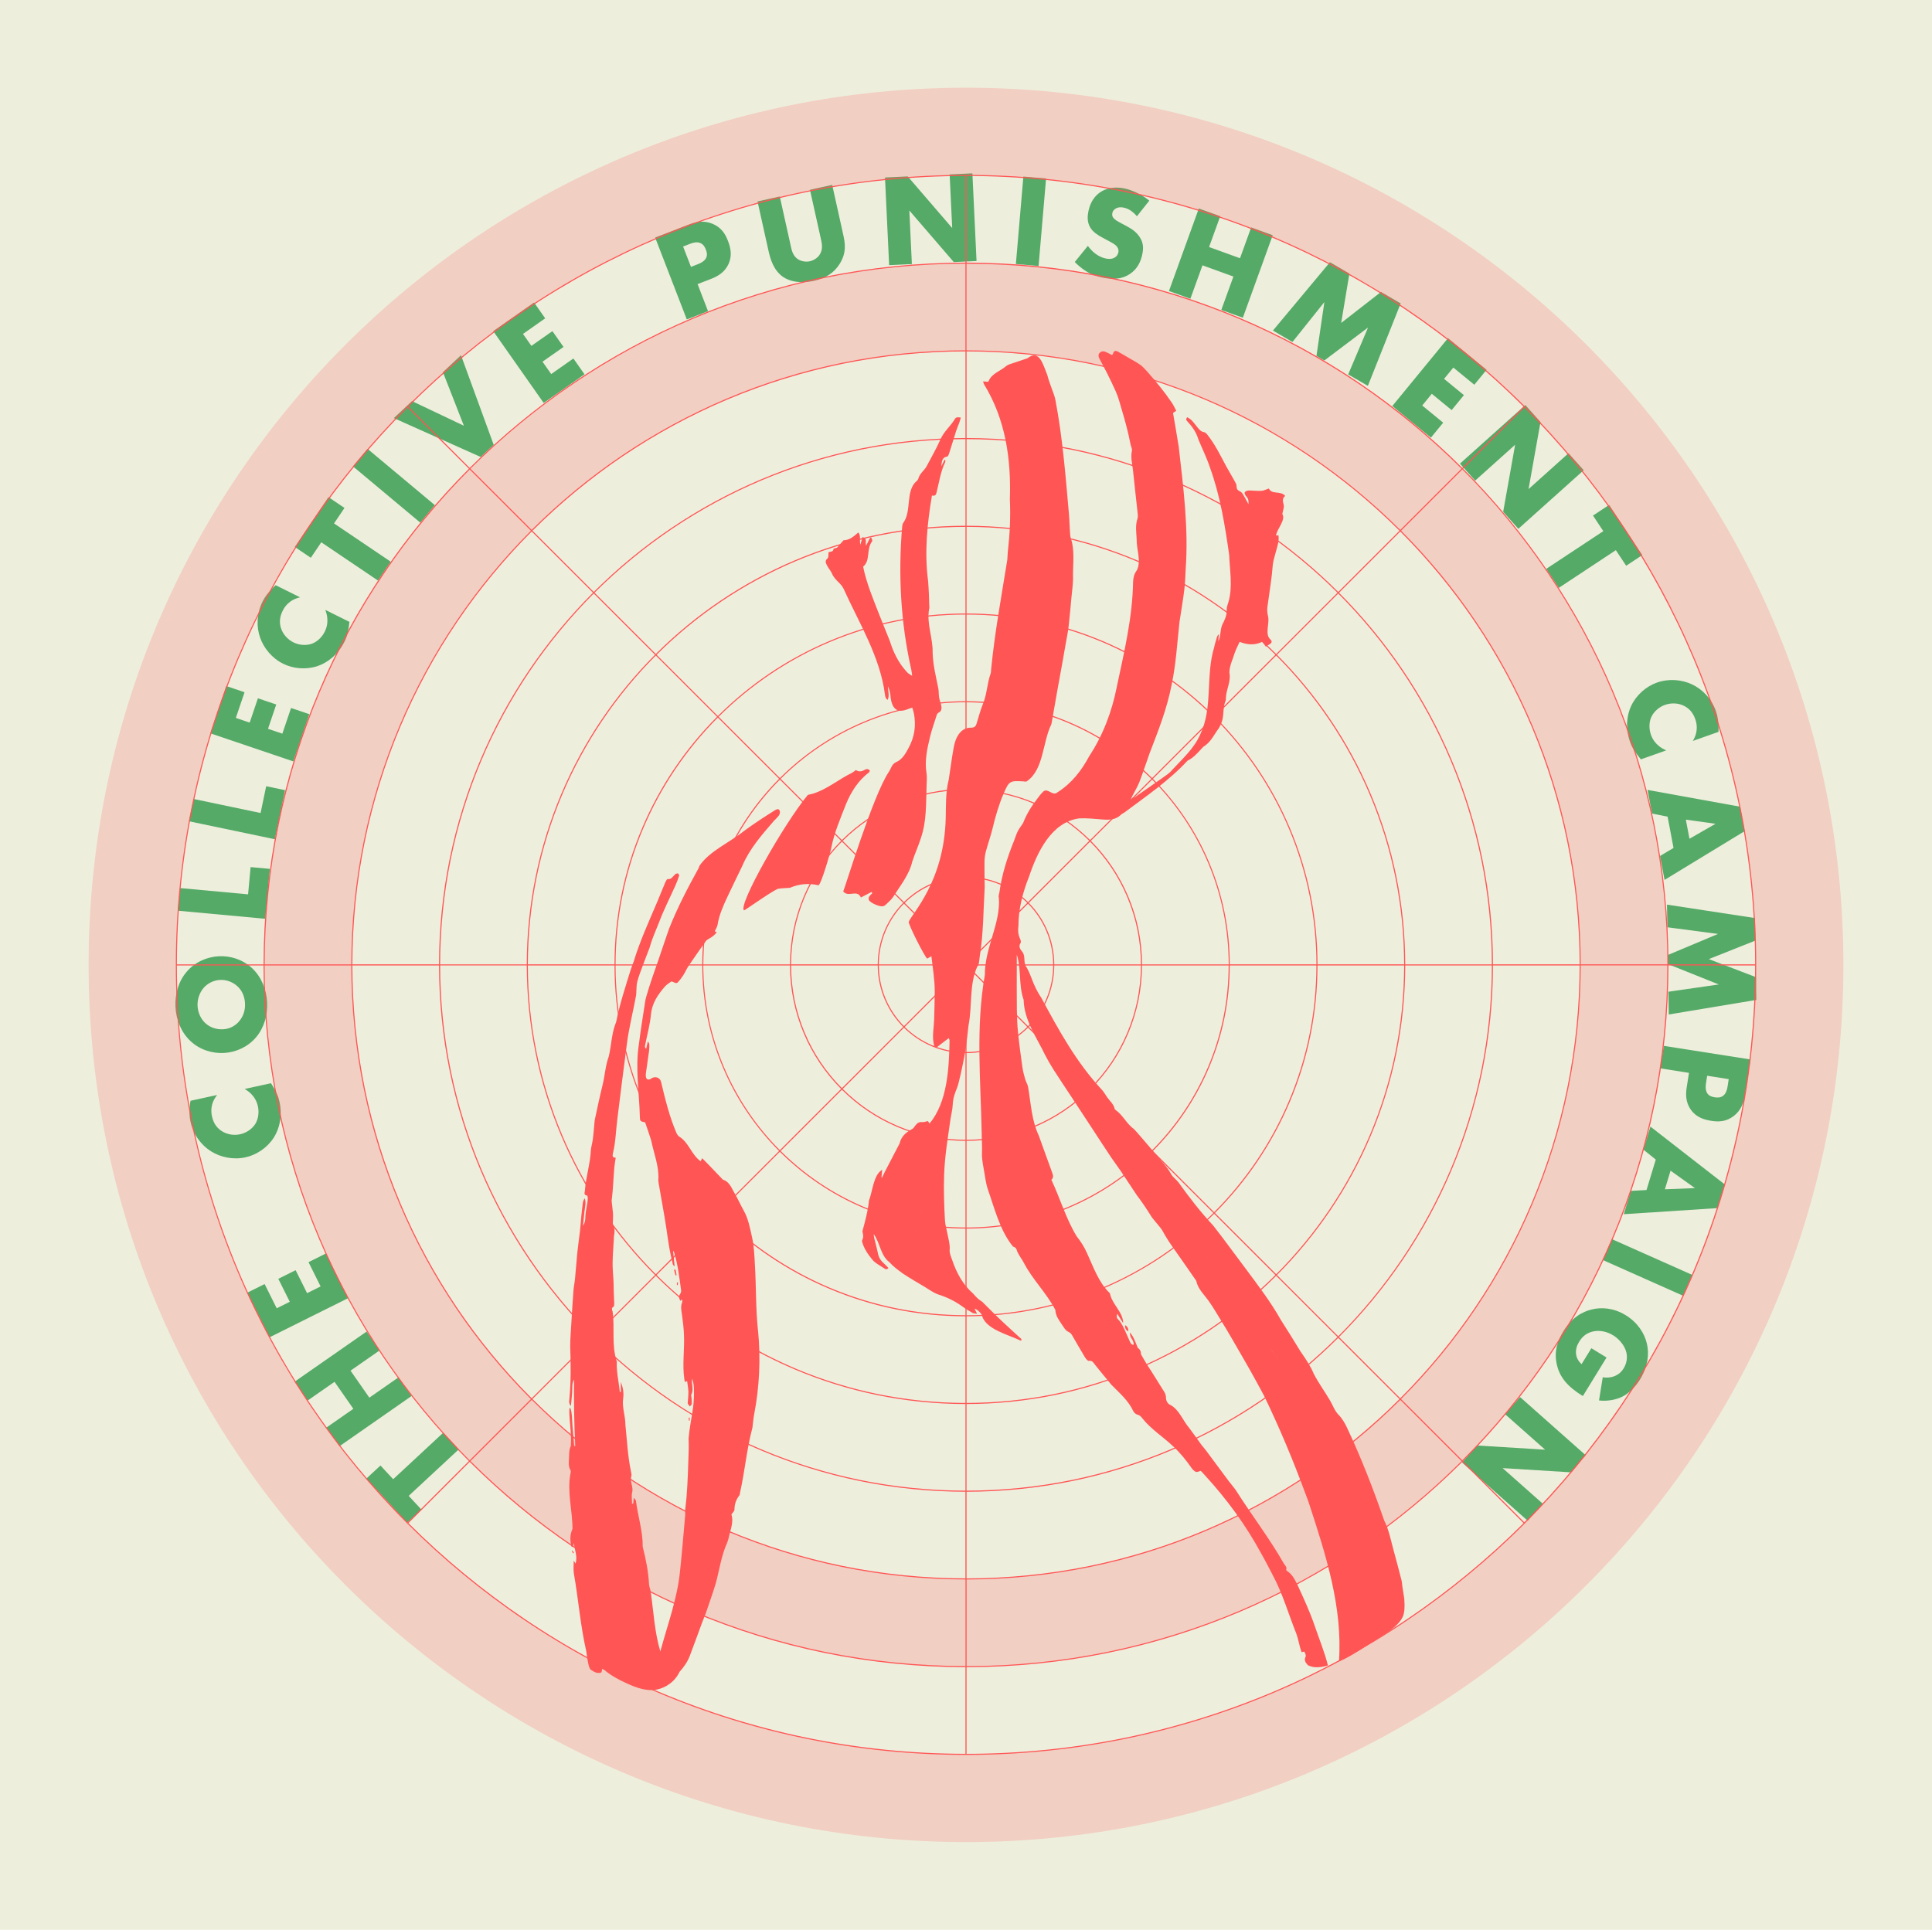 <?xml version="1.0" encoding="UTF-8"?>
<svg id="Layer_1" xmlns="http://www.w3.org/2000/svg" version="1.1" viewBox="0 0 8192 8184.6">
  <!-- Generator: Adobe Illustrator 29.7.0, SVG Export Plug-In . SVG Version: 2.1.1 Build 138)  -->
  <defs>
    <style>
      .st0, .st1 {
        fill: #f55;
      }

      .st1 {
        opacity: .2;
      }

      .st2 {
        fill: #54aa66;
      }

      .st3 {
        fill: #eed;
      }
    </style>
  </defs>
  <rect class="st3" width="8192" height="8184.6"/>
  <path id="e" class="st2" d="M1667.2,6273.5l212.6-197.5,65.7,70.7-212.6,197.5,53.9,58.1-60.1,55.8-173.6-186.8,60.1-55.8,53.9,58.1ZM1498.3,5975l-79.8-114.5-114,79.4-55.5-79.7,305.4-212.8,55.5,79.7-123.6,86.1,79.8,114.5,123.6-86.1,55.2,79.2-305.4,212.8-55.2-79.2,114-79.4ZM1122,5445.8l51.3,102.9,55.4-27.6-48.6-97.4,73.4-36.6,48.6,97.4,57.4-28.6-51.3-102.9,73.4-36.6,94.4,189.3-333.1,166.1-94.4-189.3,73.4-36.6ZM1149.1,4594c21.8,34.6,30.7,54.4,35.8,77.9,13.8,63.2-.9,116.2-23.8,152.6-27.7,43.2-73,73.6-120.5,84-51.8,11.3-105.7-.3-146.1-25.8-39.7-25-74.3-68.3-86.7-125-3.8-17.4-7.3-46.4,0-89.1l112.9-24.6c-31,38.7-25.3,75.2-21.8,91,5.9,27.3,18.6,46.2,38.3,60.2,25.6,17.8,56,20.9,81.6,15.3,25.1-5.5,50.6-21.9,64.5-44.9,11.3-19,16.2-46.4,10.3-73.1-3.1-14.2-12.3-48.7-56.1-74l111.8-24.4ZM1069.4,4106.7c38.3,35.9,60.1,88.4,63.1,143.6,3,55.2-13.1,109.7-47.2,149.5-35.7,41.6-86.5,63.4-135.6,66-49.6,2.7-103-13.4-142.5-51-38.3-35.9-60.1-88.4-63.1-143.6s13.1-109.7,47.2-149.5c35.2-41.6,86.5-63.4,136.1-66.1,49-2.7,101.9,13.5,141.9,51ZM871.3,4339.8c20.6,19,48.4,27,74.6,25.6,32.9-1.8,54.9-18.6,67.5-33.3,16.3-18.8,27.2-44.5,25.5-76.8-1.8-32.9-14.8-56.8-33-73.1-18.2-16.3-44.5-27.8-73-26.2-29,1.6-53.9,15.8-69.7,34-18.4,21.7-26.9,50.6-25.5,76.3,1.4,26.7,12.5,54.7,33.6,73.6ZM762.9,3766.4l289,26.7,10.7-115.6,81.7,7.5-19.6,211.7-370.6-34.3,8.9-96.1ZM820.9,3388.6l284,59.5,23.8-113.6,80.3,16.8-43.6,208.1-364.3-76.3,19.8-94.5ZM1036.9,2935.9l-36.9,108.9,58.7,19.9,34.9-103.1,77.7,26.3-34.9,103.1,60.8,20.6,36.9-108.9,77.7,26.3-67.8,200.3-352.5-119.4,67.8-200.3,77.7,26.3ZM1481.8,2637.5c-4.7,40.7-10.1,61.7-20.8,83.2-28.8,58-73.4,90-114.1,104.1-48.6,16.3-103,11.7-146.5-9.9-47.5-23.6-82.3-66.5-97.8-111.6-15.3-44.4-15.2-99.8,10.6-151.8,8-16,23.4-40.7,55.8-69.5l103.4,51.4c-48.4,10.8-66.8,42.8-74,57.3-12.4,25-14.4,47.7-7.8,70.9,8.8,29.9,30.6,51.3,54,63,23,11.4,53.2,14.6,78.4,5.3,20.7-7.8,41.6-26,53.8-50.5,6.5-13,20.9-45.7,2.5-92.8l102.4,50.9ZM1416.3,2219.9l240.5,162.4-54,80-240.5-162.4-44.4,65.7-68-45.9,142.8-211.3,68,45.9-44.4,65.7ZM1558.3,1903.6l285.6,238.8-61.9,74.1-285.6-238.8,61.9-74.1ZM1746.9,1701.2l220,104.4-88.8-227.2,76.6-71.7,138.7,380-55,51.5-368.4-165,77-72.1ZM2311.7,1350.1l-94.1,66.1,35.6,50.7,89.1-62.5,47.1,67.1-89.1,62.5,36.9,52.5,94.1-66.1,47.1,67.1-173.1,121.5-213.9-304.6,173.1-121.5,47.1,67.1ZM2957.8,1204.8l44.4,115.1-90.1,34.8-134.1-347.2,143.7-55.5c30.2-11.7,63.6-18,100-2.7,37.1,15.6,53.6,42.7,64.8,71.9,10.7,27.6,19.5,61.3,2.6,98.3-16.8,37-47.7,53.1-74.8,63.6l-56.7,21.9ZM2929.7,1131.9l30.2-11.7c9.4-3.6,26.7-11.5,33.8-25.6,7.3-13.6,2.4-27.8-.8-36.2-3.6-9.4-9.5-21.5-22.5-27.2-14.6-6.9-31.9-2-43.3,2.4l-30.7,11.9,33.4,86.4ZM3306.4,833.4l47.8,215.2c3.4,15.3,9.1,38.6,31,52,13.2,7.9,32.2,11.1,48.5,7.5,16.3-3.6,31.8-13.9,40.1-25.5,17.6-23.9,11.1-50.5,6.6-70.6l-46-207,94.2-20.9,46.3,208.6c8.5,38.1,15.7,78.3-14.7,126.7-23.6,37.8-58.6,60.5-109.8,71.8-57.2,12.7-102.4,2.2-130.1-16.8-39.2-27.3-53.3-72.8-61.9-111.4l-46.3-208.6,94.2-20.9ZM3770.1,1124.6l-17.6-371.8,96.4-4.6,188.6,219-10.8-227.4,96.4-4.6,17.6,371.8-96.4,4.6-188.6-219,10.8,227.4-96.4,4.6ZM4435.5,757l-31.8,370.9-96.2-8.2,31.8-370.9,96.2,8.2ZM4612.7,1042.7c16.4,23.2,43.5,47.3,76.4,53.8,19.2,3.8,31.8,0,39.2-5.3,6.6-4.4,12-11.8,13.9-21.1,1.4-7.1.3-15.9-6.1-24-7.7-10.1-21.1-16.7-43.3-28.5l-23.1-12.6c-14.3-8-35.2-20.6-46.7-40-14.6-23.9-11.7-50.1-8-68.7,8.9-44.9,31.9-68.8,50.9-81.5,22.3-14.9,56.1-24.7,100.4-15.9,36.1,7.2,76,27,106.9,51.9l-52.4,66.4c-24-28.1-44.9-34.5-57.5-37-9.3-1.8-22.3-2.2-33.4,4.8-6.6,4.4-11.6,9.6-13.2,17.9-1.3,6.6-1.2,11.7,1.7,17.4,2.1,3.8,7.3,11.7,28.5,22.7l27.3,14.5c21.6,11.7,44,24.7,59.1,49.3,14.7,23.4,15.6,44.6,10.6,69.8-6.6,33.4-21.3,64.1-52.7,85.1-37.4,25-76.4,23.5-115.2,15.8-23-4.6-44.4-11.1-69.3-26.3-5.6-3.4-26.8-16.7-49.5-40l55.7-68.6ZM5126.7,1047.7l131.2,47.5,47.3-130.7,91.3,33-126.6,350-91.3-33,51.3-141.7-131.2-47.5-51.3,141.7-90.8-32.8,126.6-350,90.8,32.8-47.3,130.7ZM5397.4,1402l241.8-289.9,82.5,48-34.9,209.6,168.9-131.5,83.4,48.6-139.1,349.7-83.4-48.6,84.2-198.9-185.5,139.9-33.3-19.4,33.6-228.4-135.3,169.2-82.9-48.3ZM6251.3,1631.8l-88.9-72.9-39.3,47.9,84.1,69-52,63.4-84.1-69-40.7,49.6,88.9,72.9-52,63.4-163.6-134.1,236-287.8,163.6,134.1-52,63.4ZM6190.5,1966.4l277.1-248.5,64.4,71.9-50.7,284.5,169.5-152,64.4,71.9-277.1,248.5-64.4-71.9,50.7-284.5-169.5,152-64.4-71.9ZM6851.5,2333.3l-242.1,160-53.2-80.6,242.1-160-43.7-66.1,68.4-45.2,140.6,212.8-68.4,45.2-43.7-66.1ZM6957.4,3220.4c-26-31.6-37.3-50.1-45.3-72.7-21.6-61-13.7-115.3,4.5-154.3,22.1-46.3,63.2-82.2,109-98.4,50-17.7,104.9-12.9,148.2,7.3,42.6,19.8,82.3,58.5,101.7,113.2,6,16.8,13,45.1,11.2,88.4l-108.9,38.6c25.8-42.3,15.6-77.8,10.2-93-9.3-26.3-24.3-43.5-45.5-54.9-27.6-14.5-58.2-13.7-82.9-5-24.2,8.6-47.5,28.1-58.3,52.6-8.8,20.3-10.2,48-1.1,73.8,4.8,13.7,18.4,46.8,65,66.4l-107.8,38.2ZM7096,3596.2l-25.1-132.7-66.1-13-19-100.3,392.3,71.1,19.6,103.6-339.7,206.9-19.2-101.4,57.2-34.1ZM7163.6,3557.3l110.6-63.5-126-17.6,15.4,81.1ZM7068.4,3836.7l373.2,57,1.5,95.4-197.4,78.6,199.9,76.6,1.6,96.5-371.3,61.8-1.6-96.5,213.8-30.8-215.7-86.4-.6-38.5,212.9-89.4-214.8-28.3-1.6-96ZM7161.5,4550.2l-121.8-19.2,15-95.4,367.7,57.8-23.9,152.1c-5,32-16.3,64.1-47.7,88-32.1,24.3-63.8,25-94.7,20.1-29.2-4.6-62.8-13.8-86.4-46.9-23.6-33.1-22.1-67.9-17.6-96.5l9.5-60.1ZM7238.7,4562.3l-5,32c-1.6,9.9-3.4,28.8,5.2,42.1,8.1,13.1,22.9,16,31.7,17.4,9.9,1.6,23.3,2.5,34.8-5.8,13.3-9.2,17.7-26.6,19.6-38.7l5.1-32.5-91.5-14.4ZM6981.5,5047.1l39.3-129.2-52.5-42.2,29.7-97.7,314.6,244.9-30.7,100.9-396.9,25.8,30-98.8,66.5-3.7ZM7059.4,5044l127.5-5-103.5-74-24,79ZM7135.9,5495.2l-340-151.4,39.3-88.2,340,151.4-39.3,88.2ZM6812,5757.3l-100.4,163.6c-62.8-38.5-99.6-78.8-111.4-138.5-10.5-52.3,3.9-95.9,28.7-136.3,35-57.1,79.9-83.2,121.8-92.8,38.4-9.2,90.3-7.4,142.6,24.7,50.4,31,79.5,76.3,89.7,120.6,10.1,42.2,5.4,95.7-29,151.8-18.1,29.5-44.3,57.3-74,72.5-30.4,15.4-68.2,20.4-99.9,16.6l15.8-98.3c18.2,3.3,34.3.7,45.9-3.3,19.9-6.8,33.2-18.9,42.8-34.6,12-19.5,17.1-43.9,11.4-67.6-7.2-29.9-31.1-57.1-55.8-72.3-29-17.8-59.2-21.9-84-16.8-25.5,5.3-45,18.9-59.9,43.1-8.8,14.3-16.6,32.4-13.3,54.7,1.5,11.4,7.4,27.4,23.2,41.1l41.5-67.5,64.2,39.4ZM6445.3,5925.2l278.5,246.9-64,72.2-288.5-17.8,170.4,151-64,72.2-278.5-246.9,64-72.2,288.5,17.8-170.4-151,64-72.2Z"/>
  <path class="st0" d="M2433.6,6585.8c-1.4.8-2.7,1.5-4.1,2.3-1.6-3.4-3.2-6.9-4.8-10.3.9-.6,1.9-1.2,2.8-1.7,2,3.3,4.1,6.5,6.1,9.8h0ZM5952.5,6844c-2.5,10.1-7.2,19.3-13.1,27.7-12.7,18.3-30.6,32.9-48.6,45.8-18.2,13.1-37.3,24.9-56.3,36.8-42.9,27.1-84.6,56.3-129.7,79.6-9,4.6-18.1,9-27.4,13.1,0-.2,0-.4,0-.6,16-229-54.9-449.7-125.2-664.8-5.6-16.9-11.7-33.6-18.2-50.1-51.9-140.7-109.4-278-174.7-412.9-19-36.4-39.4-72.1-59.2-108.1-6.5-11.8-13.3-23.4-20-35-34.1-58.7-67.2-118-103-175.6-17.3-27.9-33.7-56.6-52.8-83.3-19.1-26.6-44.2-49.1-51.7-82.9-.6-2.8-2.9-5.2-4.6-7.7-29.4-42.3-58.5-84.8-88.4-126.7-17.8-24.9-34.8-50.2-49.3-77.3-7-13-17.8-23.8-27.1-35.6-6.8-8.7-14.5-16.8-20.7-26-19.7-31.7-40.3-62.8-63-92.4-22.6-33.5-44.3-67.4-66.9-100.9-13.4-19.8-28-38.8-41.3-58.6-26.1-39.1-51.6-78.5-77.3-117.8-28.3-43.2-56.6-86.3-84.9-129.4-27.5-41.8-55.3-83.3-82.3-125.4-12.4-19.4-23.8-39.5-34.6-59.9-36.2-76.1-89.9-148.4-91.8-235.7-22.3-62.9-9.2-132.9-29.1-191.5v42.2c0,62.9-.5,125.8.3,188.7.4,33.6,1.7,67.3,5.1,100.6,5,49,11.7,97.9,18.6,146.7,2.4,16.8,6.9,33.4,11.6,49.8,3.2,11.3,10.3,21.6,12.3,33,12.1,69.6,14.8,141.6,45.4,206.4,18.9,52,37.3,104.2,56.4,156,4.3,11.7,7.6,22.3-2.9,31.5,37.3,79.8,61.9,165.4,107.3,239.9,17.5,21.7,32.1,44.9,43.4,70.5,27.9,59.9,49.2,125.2,97.3,170.7,8.8,47.4,56.4,79.6,56.3,127.1-8-12.7-15.9-25.4-25.1-40.1-2.5,10.2-4.3,16,3.4,23.5,9.4,9.1,16.4,21.3,22.3,33.1,9.8,19.3,17.7,39.6,26.9,59.2,3.3,7,6.2,15.2,16.3,16.2,4.8-19.1-18.4-28.9-14.3-52.4,17.4,21.9,23.5,44.1,32.4,64.7,9.3,6.6,14,15.5,13.4,27.1,0,0,0,0,0,0,8.9,15.3,17.4,30.9,26.8,45.9,22.8,34,43.7,69.4,65.7,103.9,7.5,10.7,13.6,20.7,13.7,34.5,0,14.2,7.5,27.1,20.5,32,36.4,20.9,51,65.2,77.7,96.3,17.4,23.2,34.3,46.8,51,70.5,6.7,9,14.5,17.1,21.1,26.1,32.1,43.1,63.9,86.3,96,129.4,10.3,13.8,22,26.5,31.5,40.7,65.9,104,141.3,201.9,202.1,308.9,4.4,8.1,14.4,14.2,9.9,25.9-.5,1.2,1.5,4.2,3.1,5.1,22.9,14.2,33.8,37.8,45.1,60.2,25.5,55.2,51.3,111.3,71.2,168.6,19.1,57.1,43.1,114,57.6,172.5-19,5.3-39,9.1-58.6,6.8-9.7-1.1-18.8-4.2-27.2-8.6-1.6-2.8-3.6-5.5-6.2-8.1-4.7-4.5-7.4-16.6-4.7-22.1,5.6-11.2,1-18.4-3.8-27.1-3.5.8-6.8,1.5-11.2,2.5-2.1-6.5-4.5-12.7-6.2-19-5.2-19.3-9-39.2-15.6-58-33.8-84.4-58.5-172.2-101.9-252.3,0,0,0,0,.1,0-16.1-30.2-31.3-60.8-48.4-90.4-65.1-120.1-145-228.8-237.1-329.5-5.8-6.8-12.2-13.1-18.4-19.8-7.5,1.8-15.8,6.6-21,4.3-7.6-3.3-14.2-10.8-19.2-17.9-22.7-32.7-47.8-63.4-76.9-90.3-42.5-40.6-93.7-72.3-130.5-118.7-5.8-7-10.3-13.3-20.5-15.6-6.8-1.5-14.5-8.2-17.8-14.7-21.1-45.6-59.3-77.6-93.5-112.7-23.2-27.2-45.1-55.4-67.9-82.9-7.1-8.6-11.5-20.4-27.6-17.9-4.7.7-12.6-9.5-16.7-16.1-18.5-30.7-36.2-61.9-54.2-92.9-4-6.9-8.7-11.1-17-14.9-10.3-4.7-17.5-17.5-24.4-27.8-13.1-19.8-28.5-38.7-29.4-64.2,0-1.3-1.3-2.6-2.1-3.9-36.9-69.6-94.3-124.9-130.8-194.6-8.4-16.5-20.6-31.9-28.3-48.1-2.8-10.9-6.1-19.2-18.4-22.3-56.2-68.9-78.4-163.3-108-246.7-6.4-21.3-9.7-43.5-13.2-65.5-4.4-28.1-11.5-56.5-10.3-84.5,1.2-28.4-1.2-56.5-1.2-84.7-4.4-224.3-25.9-449.4,13.5-671.5-1.4-111.8,68.2-219.8,59.3-327.6-3.1-4.7,1.3-14.3,2.3-21.7,10.3-76.1,33.6-148.6,62.3-219.5,5.3-13.2,9.1-27.1,15.5-39.6,6.3-12.2,15-23.3,22.6-34.8,0,0,0,0,0,0,14.8-38.7,36.6-73.1,61.9-105.7,6.1-8.5,12.6-16.9,20.1-24.1,20-26.1,42.3,18.5,63.5-.5,60.2-37.9,102.4-92.4,135.5-154.4,58.1-88.4,96.5-190.5,116.5-293.9,31.2-147.3,66.3-292.8,68.9-444.1,1.1-18.4,4.1-34.4,16.3-49.8,19.2-39.6-2.3-89.2-1.1-131.7-1.6-28.9-6.3-57.8,3.3-86.8,3.3-10,.9-22.3-.3-33.5-6-57.3-12.9-114.5-18.6-171.8-2.8-27.3-10.9-54.2-4.6-82.4,1.9-8.5-4.2-18.7-6-28.2-9.2-49.3-22.5-97.5-36.8-145.6-7.8-26.5-14.5-53.4-25.8-78.6-11.9-26.6-24.6-52.8-37.6-78.8-10-20.1-21.3-39.6-31.4-59.6-4.1-8.1-6.7-17,1.1-25,8.1-8.2,17.6-7.4,27-3.1,8.2,3.7,16,8.1,25.2,12.8,1.6-2.3,4.1-4.3,4.6-6.7,3.1-12.8,11.4-12.9,20.5-7.9,17.1,9.2,33.8,19.3,50.5,29.1,14.7,8.6,29.8,16.5,43.6,26.4,10.2,7.3,19.2,16.7,27.5,26.2,38.2,42.9,74.7,87.2,106.9,134.8,7.1,10.3,12.2,22.1,18.8,34.3-4.1,2.8-7.5,5.1-13.7,9.3,7.9,46.4,16.4,94.2,24,142.1,19.7,172.6,42.2,346.3,29.6,520.3-1.4,29-2.3,58.2-5.8,87-5,41.5-12.1,82.7-18.4,124.1-.7,4.4-1.6,8.8-2.1,13.2-9.7,88.3-14.6,177.7-33,264.6-19.2,101.2-56.7,196-93.5,291.6-14.6,40-27.3,80.8-42.7,120.5-8.4,21.5-20.7,41.5-31.2,62.2-1.6,3.2-2.9,6.5-6.5,14.5,8.1-4.9,12.2-7,16-9.6,39.3-27.3,78.8-54.4,117.8-82.1,14.6-10.4,30.6-20.3,41.6-34,43.9-47.4,94.1-92,120.2-152.3,53.8-114,21.6-247.9,58.3-367.7,2.9-14.6,7.6-28.9,11.7-43.3,1.4-4.7,3.7-9.1,8.2-13-.7,10.4-1.4,20.9-2.2,31.3,10.8-23.2,7.3-48.9,16.8-71.5,10.3-19.8,19.8-39.5,18.8-63.2-.5-11.5,4.7-23.3,7.9-34.8,18.1-65.1,4.9-132.5,2.5-198.7-17.9-125.2-38-250.3-81.3-369.5-13.4-41-33-80.3-49.5-120.1-8.5-29.6-25.6-53.7-46.2-75.8-4.3-4.6-8.5-9-.6-17.8,5.8,4,13,7.3,18.1,12.7,8.8,9.1,16.3,19.5,24.4,29.4,7.6,9.2,14.3,18.9,27.9,21,5.2.8,10.8,5.7,14.2,10.3,33.5,41.6,56.3,89.8,81.5,136.5,13.2,24,27.7,47.4,40.4,71.7,3.7,7.1,1.2,17.8,5.4,24.2,4.5,6.8,15.7,9,20.4,15.7,9.7,14,17.1,29.6,27.1,47.5,1.5-14.9-.7-24.8-9.9-33.9-4-3.9-7.6-13-5.7-16.9,2.1-4.3,10.8-7.3,16.7-7.4,17.9-.2,35.9,2.5,53.7,1.5,10.2-.6,20.2-6.2,31.7-10,12.8,27.6,50.1,7.7,69.1,31.5-13.3,11-10,23.1-6.2,37.6,2.8,10.8-3.2,23.8-5.8,39.2,15.7,24.7-21.9,61.2-26.7,91,3.1-.3,5.9-.5,10.3-.9,3.5,25-5.1,48.1-11.4,71.5-4.6,17.2-10,34.4-12.4,51.9-4.3,57.6-14,114-21.6,170.7-3.1,15.5-3.3,31.6,1.1,48.5,4.3,16.5-.1,35.4-1.4,53.2-1.2,17.4-2.2,34.2,12.9,47.5,5.6,5,4.9,12.4-2.2,17.2-5.4,3.7-11,7.1-18.5,11.8-4.8-6.7-9.3-13.2-14.8-20.9-30.6,15.5-62.4,13.9-96.4.6-7,15.4-14.5,29.7-20,44.7-8.1,28-23.5,56.5-23.3,85.9,7.6,36.8-13,69.3-14.8,105.5-.7,4.4.6,9.5-1.1,13.3-11.1,24.6-7.7,51.5-12.9,77-2.7,13.6-8.5,27.1-15.5,39.1-18.9,25.1-32.7,56.1-58.9,74.6-7.1,3.6-12.7,10.5-18.2,16.5-16.7,18.1-32.9,36.2-56.1,47.3-78,84.5-175.3,150.7-267.8,219.9-4.2,3.1-9.6,4.8-13.2,8.4-23.1,23.2-51.5,23.5-81.4,21-32.1-2.7-64.4-5.9-96.4-4.6-118,15.4-178.8,143.9-212.6,245.3-27.1,68.2-45.6,137.4-45.7,211-2.6,18.3-1.5,35.6,6.3,52.7,2.7,5.8,5.7,15,3.1,19-10.7,16-1.3,28,7.3,38.2,15.1,19.6,1.9,45.9,18.5,66.6,8.1,14.2,14.7,29.5,20.3,44.9,11,30.2,24.7,58.8,42.9,85.5,72,134.8,148,271.7,252.4,384.5,10.5,10.1,17.5,24,26.1,36,11.2,15.6,26.9,28.2,31.2,48.3.4,1.9,2.5,3.9,4.3,5.1,31.1,21.9,46.1,58,77,80.3,8.9,9,17.2,18.6,25.4,28.2,23.3,27.1,46.8,54.2,69.5,81.7,21.8,26.3,46.3,50.3,62.9,81,7.2,13.4,21.6,22.7,31.1,35.1,45.9,63.8,93.5,125.8,147.3,183.2,47,59.7,91.4,121.6,137.2,182.3,53,71.4,107.1,141.9,150.7,219.6,27.8,43.4,55.1,87.1,81.8,131.2,21.3,30.8,42.4,61.3,57,96,20,39.1,46.5,74.7,68.6,112.7,12,19.8,19.5,43.5,35.1,59.5,17.8,18.2,29.5,39,39.4,60.9,59.4,126.8,109.9,256.9,155.3,388.6,20.3,39.9,28.2,83.4,39.8,125.9,11.6,42.5,22.9,85,33.8,127.7,2.4,9.4,2.6,19.3,4,28.9,2.6,16.5,5.2,33,7.8,49.5.6,9.1,1.1,18.1,1.2,27.2.1,12.5-.6,25-3.6,37.2h0ZM5182,2892c.4-.6,1.6-1.6,2.2-2.4h0c-.6.7-1.8,1.7-2.2,2.4h0ZM4945.2,2344.2h0c.6-19.1,1.8-38.3,1.9-57.4-.1,19.1-1.3,38.2-1.9,57.4h0ZM4945.2,2345.3c2.5,21.7,2.3,43.3.9,64.8,1.4-21.5,1.6-43.1-.9-64.8h0s0,0,0,0ZM4846.8,1661.5h0c1.3-2.7,2.9-4.3,4.5-4.7-1.7.3-3.2,2-4.5,4.6h0ZM4324,3538.7c.7-.5,1.5-1.1,2.2-1.6.4,1,.7,2.1,1.3,3.5-.5-1.5-.9-2.5-1.3-3.5-.7.6-1.5,1.1-2.2,1.6ZM5512.7,6916.7c1,6.9,1.4,13.9,2.7,20.7-1.3-6.8-1.7-13.8-2.7-20.7h0ZM5501.4,6901c2.7,5.2,7.2,9.7,10.8,14.5h0c-3.6-4.8-8-9.3-10.8-14.5h0ZM4892.7,6013.1c7,9.6,15.3,18.4,25.2,25.7h0c-10-7.4-18.2-16.1-25.2-25.7ZM4874.2,5982.3h0c10.8,8.4,19.4,18.5,26.9,29.4-7.6-10.9-16.1-21-26.9-29.4ZM4720.4,5581.2c10,21.2,20,42.5,30,63.7-9.9-21.3-20-42.5-30-63.7h0ZM4564.8,5488.7h0c1.4-4.8,2.8-9.6,4.3-14.5-1.5,4.9-2.9,9.7-4.3,14.5ZM4492.1,5156.7s0,0,0,0c13.7,23.8,26.5,48,37.3,73.1-10.8-25.2-23.7-49.3-37.3-73.2ZM4529.5,5230.1c1.5,3.5,3,7,4.4,10.5-1.4-3.5-2.9-7-4.4-10.5ZM4307,4983.6c0,7.4,0,14.7-.1,22.1,0-7.4,0-14.7.1-22.1h0ZM4306.9,4982.9h0c-3.2-3.4-6.1-6.9-5.9-11.1-.2,4.2,2.6,7.7,5.9,11.1h0ZM4297.1,4106.4c.6.4,1.3,1.7,1.9,2.5h0c-.6-.8-1.4-2.1-1.9-2.5h0ZM4252.7,5054.4h0c-2.2-3-5.1-5.9-6.8-9,1.7,3.1,4.6,6,6.8,9h0ZM4253.4,5067.8c-.7-3.8-.3-8-.4-11.9h0c.1,4-.3,8.1.4,12h0ZM4288,5179.6h0c-12.1-15.6-19.9-33-25.7-51.4,5.8,18.4,13.6,35.8,25.7,51.4h0ZM4306.4,5224.1c-7-12.9-12.7-26.6-16.7-41h0c4,14.5,9.7,28.1,16.7,41h0ZM4319.9,5180.4h0c-2.1-1.8-4.9-3.4-5.8-5.7.9,2.3,3.7,3.9,5.8,5.7ZM4328.5,5203.6c-5.6-5.8-6.8-13.7-7.9-21.7s-.7-5.3,0,0c1.1,8,2.3,15.9,7.9,21.7ZM4365,5117.6c-7.3-6.1-12.9-13.3-17.4-21,4.5,7.7,10.1,14.9,17.4,21h0ZM4446.7,5455.8h0c7.6,1.2,12.2,5.8,16,11.3-3.8-5.4-8.4-10.1-16-11.3h0ZM4429.6,5340.2c.9.7,1.8,1.4,2.7,2.1h0c-.9-.7-1.8-1.4-2.7-2.1h0ZM4415.1,5096.5c.5,3.9,1.3,7.7,2.4,11.4-1.1-3.7-1.8-7.5-2.4-11.4q-.3-2.6,0,0h0ZM4402.6,5078.2c3.8,5.5,8,10.9,11.8,16.4h0c-3.8-5.5-7.9-10.9-11.8-16.4ZM4374.8,4782.2c4.3,9.8,8.6,19.7,12.9,29.5h0c-4.3-9.8-8.6-19.7-12.9-29.5h0ZM4365.4,5109.2c1.8.7,3.4,1.4,4.8,2.2-1.5-.8-3.1-1.6-4.8-2.2h0ZM4334.5,5065.5h0c3.2,9.6,6.6,19,11.3,27.7-4.7-8.7-8.1-18.1-11.3-27.7,10.2,14.5,20.4,29,30.6,43.6h0c-10.2-14.5-20.4-29-30.6-43.6h0ZM4328.4,5051.3c1.5,3.7,2.9,7.4,4.4,11.1-5.1-7.5-10.3-15-15.5-22.6,5.1,7.5,10.3,15,15.5,22.6h0c-1.5-3.7-2.9-7.4-4.4-11.1h0ZM4306.7,5006h0c5.5,10.8,11.2,21.5,16.3,32.5-5.1-11-10.8-21.7-16.3-32.5ZM4838.6,4890.2c-1.3-1.5-2.7-2.8-4.5-4.1-2.4-1.7-5.5-3.4-9.4-5.6h0c3.9,2.2,7,3.9,9.4,5.6,1.9,1.3,3.3,2.6,4.5,4.1ZM4949.6,5220.9h0c-9.1-4.4-16-10.5-21.9-18,6,7.5,12.9,13.6,21.9,18h0ZM4951.3,5225.7c-.3-1.2-.6-2.4-.9-3.5.3,1.2.6,2.4.9,3.5ZM5004,5222.8c6.5-1.2,9.1,2.6,11.8,6.6-2.7-4-5.3-7.8-11.8-6.6h0ZM5003.7,5224.8c4.6,7.9,9.1,15.8,13.7,23.7-4.6-7.9-9.1-15.8-13.7-23.7v-.5c0,.3,0,.5,0,.5-2.9,3.4-5.8,6.8-8.6,10.2,2.9-3.4,5.8-6.8,8.6-10.2ZM5034.9,5247.7h0c-2.6-2.2-5.4-4.4-8-6.6,2.7,2.2,5.4,4.4,8,6.6h0ZM5036.9,5251.4c-.3-.7-.6-1.4-.9-2.1h0c.3.7.6,1.4.9,2.1h0ZM5134,5346.5h0c-7.8-7.5-16.1-14.5-23.5-22.2,7.4,7.8,15.7,14.8,23.5,22.2ZM5168.5,5404.5c-11-19-22.2-37.8-33.4-56.6h0c11.2,18.9,22.4,37.7,33.4,56.6ZM5341.1,5548.8h0c0-1.1.1-2.3.3-3.4-.2,1.1-.3,2.3-.3,3.4h0ZM5327.6,5697.5c-.8-7.4-3.6-13.6-7.7-19,4.2,5.3,7,11.6,7.7,19h0ZM5342.8,5721.4c-4.7-7.3-9.6-14.5-14.2-21.8h0c4.7,7.3,9.5,14.5,14.2,21.8h0ZM5354.7,5779c-2.3-2.8-4.7-5.5-6.9-8.4,2.1,2.9,4.6,5.6,6.9,8.4h0ZM5347.6,5770.3c-.7-1-1.4-2-2-3.1.6,1.1,1.3,2.1,2,3.1ZM5395.1,5958.3c-.3-3.4-.7-6.6-1.7-9.7.9,3,1.4,6.3,1.7,9.7h0ZM5433.7,6030.3c-12.4-23-24.9-46-37.3-69h0c12.4,23,24.9,46,37.3,69h0ZM5439.5,5795.1s0,0,0,0c-19.6-28-39.8-55.7-58.5-84.2,18.7,28.6,38.9,56.3,58.6,84.3ZM5471.6,5886.1h0c-4.1-8.3-4.7-18.3-8.4-27.6,3.7,9.3,4.3,19.3,8.4,27.6-12-9.8-19.6-21.8-20.4-39.6.8,17.9,8.4,29.8,20.4,39.7h0s0,0,0,0ZM5484.7,5908.8c-4.2-7.2-8.3-14.3-12.5-21.5h0c0,4.8,1.1,9,3.2,12.6-2.1-3.6-3.2-7.8-3.2-12.6,4.2,7.2,8.3,14.3,12.5,21.5h0ZM5505.2,5936.9c-4.5-10.1-11.2-18.8-19.4-26.6h0c8.2,7.8,14.9,16.5,19.4,26.6h0ZM5607.1,6238c-4.6-8.9-9.3-17.8-13.9-26.7h0c4.6,8.9,9.3,17.8,13.9,26.7h0ZM5633.3,6239.4c-3.9-11.7-9.3-22.7-17.3-32.5h0c8,9.8,13.4,20.8,17.3,32.4h0ZM5731.7,6382.6c-.8-1.9-1.7-3.6-3-4.8h0c1.3,1.2,2.2,3,3,4.8h0ZM5827.2,6443.5h0c-1.6-1.8-3.4-3.5-5-5.2,1.6,1.8,3.4,3.4,5,5.2h0ZM5830.4,6468.9c-.9-7.9-1.7-15.8-2.6-23.7h0c.9,7.9,1.7,15.8,2.6,23.7ZM4783.8,5646.6c1.8-13.5-4.1-20.7-13.1-26.6-1.2,10.7,1.3,19.6,13.1,26.6ZM2924.3,6025.5v-13.3c-1.6.3-3.2.5-4.7.8.7,4.3,1.3,8.6,2,13,.9-.1,1.8-.3,2.7-.4h0ZM2870.3,5439v10.9c1.1.1,2.2.2,3.4.3.5-3.6,1.1-7.2,1.6-10.8-1.7-.1-3.3-.3-5-.4ZM2864.5,5384.5c-2.2.2-4.4.3-6.7.5,2.2,8.1,4.4,16.3,6.7,24.4,1.5-.3,2.9-.7,4.4-1-1.5-8-3-15.9-4.4-23.9h0ZM3698.6,3788.6c-4.6,4.8-10.2,9-13.3,14.6-2.2,3.8-2.8,10.5-.9,14.2,6.3,12.4,46.4,29.5,59.6,26.2,3.5-.9,7.4-2.5,9.9-4.9,11.2-10.9,23.8-21.1,32.6-33.8,30.5-48.4,68.5-94.4,81.7-150.8,10.9-33.4,25.7-65.5,36.2-98.9,25.3-71.9,21.7-148.9,24.5-224.1.4-17.2,2.4-34.8-.3-51.6-8.7-54,3.1-105.7,15.6-157.2,6.8-28,17-55.1,25.4-82.7,2.4-7.9,4-15.3,13.7-18.8,20.6-15.8-1.3-46.8-1.9-67.8-1.6-10.9-.6-22.2-2.7-32.9-10.1-50.6-22.9-100.5-24.2-152.7,1.6-61.9-26.4-122.6-14.9-184.1,2.1-6,.5-13.4.4-20.1-.3-14.2-.6-28.4-1.3-42.5-.9-18.7-1.8-37.4-3.3-56-16.1-121.9-4.2-241.9,16.2-363.1,16.4,3.8,17.7-5.9,20.3-16.1,10.5-41.9,16.5-85.2,35.6-124.8,1.4-3,.6-7,.8-10.6-1-.2-1.9-.3-2.9-.5-4.7,9.4-9.4,18.8-14.1,28.3,2.3-17.7,1-37.7,25.1-41.6,2.9-.5,5.9-6.5,7.2-10.5,10.6-33.4,20.7-67,31.4-100.3,3.6-11.2,8.6-21.9,12.7-33,2.3-6.5,3.9-13.2,6.4-21.6-11.6-1.3-19.8-3-25.1,5.9-17.8,30.2-46.1,52.3-60.7,85.5-17.6,40.3-40.2,78.4-60.5,117.5-10.7,17.7-28.9,29-34.1,51-1.8,3.9-4.6,8.5-8.1,10.2-46.3,41.8-19.9,123.5-53.5,173.5-4.1,4.3-6.1,11.9-6.6,18.2-17.5,203.4-6.4,409.1,38.8,608.5,1.3,6.9,1.9,14,3.4,25.2-9.7-6.7-17-9.8-21.3-15.2-35.9-38.4-58.1-83.6-73.6-133.4-14.7-36.8-29.9-73.4-44.3-110.4-26.1-67.1-54.2-133-68.6-203.9,32.5-27.6,11.8-73.4,38.6-108.6,1.1-4.2-2.4-9.7-3.9-14.6-1.7,0-3.3,0-5,0-5.3,10.5-10.6,20.9-17.1,33.9-4.8-14.5,6.6-31.6-15.4-36.1-2.9,10.7-5.5,20.4-8.9,32.8-4.8-19.3,3.1-38-8.5-52.7-19.7,16.3-36.5,33-62.8,33.1-9.3,10.6-18.8,21.5-27.7,31.6-5.4,1.6-14.8,3-14.9,4.8-.7,14.4-13.4,10.9-21.1,14.4-1.2,9.3.8,21.8-4.1,25.9-13.8,11.4-6.4,21.8-1.4,31.9,5.6,11.4,15.1,20.9,19.9,32.5,7.2,17.3,20.1,29.2,32.7,41.9,6.7,6.7,12.7,14.7,16.9,23.2,66,146.5,154.7,287.2,175.3,449.2,1.4,7.6,1.9,15.9,11.4,21.5,9.4-19.9-.5-38.6,2.2-57,4.3,12.1,7.8,24.2,9.4,36.6,5,67.2,35.1,82,92.2,51.3,2.8,10,6.1,19.1,7.8,28.4,9.2,50.3,2.2,97.9-22.3,143.4-13.3,24.7-26.6,49.6-53.1,61.3-19.3,8.5-21.2,26.5-31.1,41.2-68.3,101.4-186.9,495.2-193.6,507.6,9.4,10.5,19.9,11.4,32.8,10,15.3-1.6,33.1-6,42.1,15.5,16-8.3,30.7-16,45.3-23.6,1,1.8,2,3.7,3,5.5h0ZM4327.5,5675.5c2,1.8,3.1,4.7,4.4,6.8-1.7,1.9-3.3,4-3.5,3.8-52.2-25.6-152.6-48.4-165.3-109.8-8.1-11.6-17.3-21.7-31.3-26.1,3.1,6,6.3,12.1,11.2,21.6-9.2-1.6-14.8-1.1-18.8-3.4-14.3-8.1-28.6-16.4-41.8-26.1-31.6-23.3-66-40.1-103.5-52.1-20.1-6.5-38-20.4-56.5-31.4-31.4-18.8-63.2-37-93.7-57.2-20.1-14.5-41.5-30.5-57.8-48.6-37.6-28.7-38.8-81.5-66.2-119,.7,5.7.9,11.4,2.2,17,5.2,21.8,11.4,43.5,15.8,65.5,3.6,18,12.9,31.5,26.4,43,6.5,5.5,12.1,12.1,18.2,18.4-8.5,8.8-14.1,4.2-19.5.5-16.5-11.5-36.2-20.4-48.5-35.4-18.3-22.1-35.3-46.4-43.4-75-.8-2.8-1.2-6.6,0-8.8,7.1-12.3,3.6-24.5.9-37,10.5-39.8,23.7-85.8,27.8-130.7,15.7-40.2,19.3-109.9,56.1-130.2-1.1,10.6-2.2,21.2-3.2,31.9.9.4,1.9.7,2.8,1.1,4.3-9.1,8.4-18.4,13.1-27.4,19.2-37.2,38.6-74.2,57.9-111.3,1-2,2.6-3.8,3.1-6,7.1-30.2,27.8-48.1,54.1-61.6,4.8-2.5,7.9-8.5,11.5-13.1,7.5-9.6,15.1-17.6,29.5-15.8,7.3.9,15.3-2.5,25.1-4.4,1.5,2.3,4.1,6.3,6.6,10.3,76.6-90.2,83.1-237.7,85.1-352.9-.1-2.7-1.9-5.2-3.5-9.2-17.8,13.6-34.3,26.2-52.8,40.4-7.7-1-9.2-8.2-11-16.9-6.9-34.4,1-68.4,1.9-102.6,1.1-40.3,2.4-80.7,2.6-121.1-.5-49.6-8.4-97.4-14.2-147.1-6.3,3.5-12.3,6.8-17.9,10-11.1-8.1-81.3-147.3-78.2-155.9,12.4-34.4,150.7-170.4,156.8-440.5,1.2-54.6-.8-109.5,12.8-162.7,6.9-44.3,12.5-88.9,20.5-133,6.4-40.4,26.5-88,74.5-87.3,12.7-.1,19.4-5.1,22.9-16.7,8.8-28.6,16.4-57.7,27.6-85.3,16.9-41.3,17.2-86.5,32.3-128.1,1.7-4.8,1.2-10.3,1.8-15.5,15.1-155.5,43.4-309.1,68.2-463.3,1.8-11.7,1.2-23.8,2.6-35.6,8.5-74.5,12.3-149,8.7-224.1,5.9-171.6-18.6-340.4-110.2-489-1.2-2.5-1.6-5.5-3.1-11.1,7.9.7,14,1.3,20.8,1.9.8-1.1,2.7-2.6,3.3-4.5,12.5-31,50-41.4,73.8-62.6,3.7-2.5,7.5-5.1,11.7-6.5,26.2-8.9,52.5-17.4,78.6-26.4,51.3-40.7,66.4,30.1,83.4,69.4,7.3,29.6,19.6,57.9,29.4,86.9,2.6,7.8,4.7,15.8,6.1,23.9,30,158,42.4,318.4,56.6,478.5,2.7,30.5,3,61.2,5.5,91.7.8,10,4.9,19.8,7.5,29.7,11.3,51,2.9,105.7,4.5,158.1-.7,26-4.5,52-6.9,78-3.9,40.8-7.2,81.8-12,122.5-3,25.2-8.4,50-12.7,75-3.8,22-7.5,44.1-11.5,66.1-16,86.7-31.5,173.6-46.5,260.5-.8,4.4-1.5,8.9-2.8,13.2-37.3,75.9-31.4,191.6-104,241-3.9,2.1-10.1.2-15.2,0-56-3.1-59.5-1.9-82.6,51.5-20.4,47.2-34.8,97-46.8,147.3-8,33.3-19.9,65.6-28.7,98.8-3.8,14.3-5.5,29.5-5.8,44.4-.5,32.8.4,65.7.8,98.5,0,3,.5,6,.1,9-5.8,99.1-5.2,198.3-21.5,296.9-1.7,13.9-2.2,31.4-10.5,40.4-34.2,76.2-20.1,166.6-36.7,248.7-3.5,31.2-6.5,62.5-11.1,93.5-3.8,25.9-9.1,51.6-14.4,77.2-5.1,24.9-10.6,49.7-16.9,74.2-3.3,13-8.4,25.6-13.3,38.1-6.8,17.6-10.5,35.4-11.3,54.5-.8,20-6.5,39.7-9.3,59.6-11.1,79.1-24.6,158-27.1,238.2-2,63.6,0,127,3.6,190.4,1.1,20,7.3,39.6,11,59.5,4.1,21.9,11,42.9,9,66.1-1.1,13.4,4.9,27.9,9.9,41.1,18.6,55.4,45.3,105.9,89.8,144.7,11.2,13.3,22.7,25.5,38.1,34.3,30.4,30.2,61.8,62.2,93.8,91.7,22.7,21.4,46.1,42.2,69,63.4h0ZM4452.4,2113.3c4.6,18.7,6.7,47.4,6.3,73.4.4-26-1.8-54.7-6.3-73.4h0ZM4337.1,1735.2c.7-.7,2.5-1.1,5.4-1.7h0c-3,.6-4.8,1-5.4,1.7ZM3902.2,5132.1h0c2.8,11.3,5.7,22.5,8.5,33.8h0c-2.8-11.3-5.6-22.5-8.5-33.8,6.9,6,8,13.5,8.2,21.2-.1-7.7-1.2-15.2-8.2-21.3h0ZM3888,5110.7c4.6,7,9.2,13.9,13.7,20.9h0c-4.6-7-9.2-13.9-13.7-20.9ZM3884,5226.8h0c8.8,8.5,12.6,19,15.3,29.9-2.7-10.9-6.6-21.4-15.3-29.9ZM3879.9,5202.1c2.7,7.3,3.7,15.1,3.6,23.3h0c.2-8.2-.9-16-3.6-23.3h0ZM3901.1,5327.2h0c-8.5-18.9-17.2-37.8-25.5-56.7,8.3,19,17,37.8,25.5,56.7h0ZM3910.9,5354.9c-3.2-8.1-5.5-17.1-8.7-25.2h0c3.3,8.1,5.5,17.1,8.7,25.2h0ZM3973.4,4998c-1.2-2.6-1.9-5.2-2.1-7.8.3,2.7.9,5.3,2.1,7.8ZM3974.1,4974.6h0c-1.9,4.6-3,9.1-2.9,13.5,0-4.4,1.1-9,2.9-13.5h0ZM3974.1,4972.9c-.8-5.2-2.1-10.5-2.8-15.7.8,5.3,2,10.5,2.8,15.8h0c0,0,0,0,0,0ZM3684.7,3275.8c2-1.5,2.5-4.9,3.7-7.4-8.1-10.5-17-6.4-24.6-2.1-12.1,6.8-23.7,6.9-34.7-.5-6.6,4.7-11.6,9.4-17.5,12.3-54.7,26.7-101.9,67.4-160.6,86.7-7.2,2.4-14.8,3.7-25.6,6.4-99.7,120.3-297.1,467-270.8,489.7-1.5,4.7,144.6-101.4,149.7-91.6,6.5-2.7,42.7-3.2,44.8-3.9,39.7-16.6,78.8-20.8,120.8-10.8,10.6,1.2,51.9-141.4,55.2-160.3,12.4-63.7,38.8-123.8,62.2-184.1,21.6-52.5,51.6-99.2,97.4-134.5h0ZM3214.3,5643.4c11.3,117.4,6.1,237-16.1,352.6-3.3,16.8-4.7,34-6.9,51-.5,3.7-.3,7.7-1.7,11.1-23.6,90-31.5,182.5-51.9,273.6-.7,3.7-.7,8.1-2.8,10.8-14.1,17.6-20.4,37.3-20.7,60-.1,6.7-8,13.3-12.8,20.7,11,33.9-6.3,69.9-12.8,103.6-1.3,5-3,9.9-4.8,14.8-24.9,54.7-33,114.3-48.3,171.9-12.6,42.9-28.6,84.9-42.4,127.5-5,14-11.3,27.6-16.4,41.6-17.4,46.8-34.2,93.9-52,140.6-9.6,25-24.7,46.8-43.5,67.6-2.2,5-5,9.7-7.7,14.1-5.9,9.4-13,18-21,25.6-15.4,14.6-34.2,25.7-54.6,31.9-49.7,15.3-99.2-4-144.2-24.7-32-14.7-63.5-31.8-90.5-54.5-3.2-1.8-6.6-4-9.7-5.5-.9,4.7-2.1,10.2-3,15-18.3,7.4-32.4-2.8-44.5-10.5-7.4-4.7-9.8-19.1-12.2-29.7-3.7-16.6-5.4-33.7-8.2-50.6-24.8-108.4-33-219.6-52.5-329.5-2.3-17.3-.4-35.2-.4-53.6,2.2,3.5,3.9,6.3,7.9,12.6,9.2-32.1-4.9-59.2-7.1-87.4-1.5,5.7-2.9,11.4-4.4,17.1-3-.7-5.5-.8-5.5-1.3-7.1-26.2-7.6-50,3.9-75.7-.1-78.4-23.9-159.2-8.3-236.3,1.5-3.7,1.4-9.5-.5-12.9-9.2-16.1-6.9-33.9-5.9-50.5,1-17.2-.9-34.5,7.7-52.2,4.1-48.1-7.2-103.8-6.5-153.7-.1-2.5,1.7-5.1,3.1-8.7,5.5,8.9,8,28.8,8.9,54,.6,17.9,2.5,35.8,3.9,53.7,1.5,18.5,3.2,37,4.8,55.5,1.5,0,3-.2,4.5-.3-4.7-94.9-6.2-185.9-5.2-282-10.2,18.4-6.7,36.6-7.9,54.2-1.2,18.1-3.3,36.1-5.4,58.3-10.1-11.7-7.1-20.7-6.6-29.2,7.1-74.7,6.5-149.2,3.6-224,.2-32.9,2.9-65.7,4.9-98.6,2.8-46.1,5.5-92.3,9-138.4,1.3-17.1,5.1-34,6.7-51.2,3.6-37.2,6.1-74.5,9.9-111.7,3-29.7,7.6-59.3,11-89,2.5-22.3,3.9-44.7,6.1-67.1,1.8-17.8,3.8-35.7,6.2-53.4.9-6.3,3.5-12.4,7.8-18.3,7.2,19.4.5,38.5-1.2,57.6-1.7,19.3-4,38.5-6.2,59.2,8-12.1,9.9-23.3,10.1-36.6.3-20.7,5.7-41.4,8.7-62.1,1-6.6,1.6-13.4,1.5-20.1,0-3.4-1.5-9.6-2.9-9.8-14.8-1.8-10.5-12.2-9.2-20.3,4-58.9,22.9-114.8,25.5-174.6,2-14.8,6.1-29.3,8.2-44.1,2.4-16.9,3.5-34,5.2-51.1,1.2-11.9,1.5-24,4-35.6,10.2-47.5,20.2-95.2,31.9-142.3,10.1-40.6,12-82.8,26.6-122.6,11.2-48.1,11.8-99.4,31.3-146,14.8-75.2,39.2-148.6,61.8-222.2,3.5-11.3,8.5-22.2,12.3-33.4,26.6-87.3,64.5-170.1,100.2-253.9,11.6-27.5,22.4-55.3,34.1-82.8,2.2-5.2,7.2-13.8,9.9-13.4,16.3,2.2,21.7-11.2,30.8-19.2,1.7-1.5,3.5-3.3,5.5-3.8,2.7-.7,6.8-1.6,8.3-.2,2.3,2.2,4.7,6.8,3.9,9.3-4.4,13.4-9.1,26.7-14.9,39.5-23.6,53.1-50.4,104.8-70.7,159.3-13.7,34.7-29.4,68.6-39,104.7-9.1,24.6-19,48.8-28,73.4-8.8,23.8-18.2,47.5-24.7,72-4,14.8-3,30.8-4.2,46.3-.4,4.4-.2,9-1.1,13.3-13,70.6-31.2,140.4-39.8,211.6-13.2,102.8-26.7,205.5-39.1,308.4-6.5,49.6-7.2,100-19.2,148.7-1.8,9.4-2.9,18.9,11.9,18.4-2.2,14.7-4.8,27.8-5.9,41.1-3.8,44.5-5.1,89.2-10.4,133.5-.3,3-1.3,6-1,8.8,1.8,17.7,4.2,35.3,5.8,53,.7,8.1-.2,16.3-.1,24.4,0,8.9-2.3,19.1,1.2,26.5,6.9,14.7,6.4,28.8,3.2,43.7-.9,4.3-.5,9-.8,13.4-1.8,34-4.8,68-5.2,102-.3,26.6,2.7,53.2,4,79.8.6,11.9.3,23.9.7,35.8.6,18.6,1.7,37.2,2.1,55.9.1,4.9-.2,12.7-3.1,14.4-9.8,5.6-6.5,13.7-3.9,19.5,10.4,70.1-5.4,143,17.9,212.2-1.2,28.6,2.5,56.3,6.9,84.2,2.4,15.2,4,30.5,6,45.8,1.4,0,2.9-.2,4.3-.3v-43c8.7,23.1,13.5,45.9,9.8,70.6-5.5,36.3,9.6,73.8,9.5,110.9,6.8,65.6,9.8,131.6,23.2,196.3,1.2,7.3,4,15.4,2.2,22.1-7.7,24.5,9.9,45.8,3.1,69.8-3.4,16.1.2,31.4-.6,47.2,1.8,0,3.6,0,5.4,0,.6-6.9,1.3-13.7,2.3-25,4.8,6.1,8.4,8.8,9.1,12,7.9,64.6,29.3,128.4,28.7,193.4-.4,2.1.6,4.4,1.1,6.5,12.9,50.6,22.9,101.7,25.7,154,.6,11,5.8,21.7,7.3,32.7,12,84.8,16.2,170.4,40.5,252.7,1.3-4.4,2.6-8.8,3.9-13.2,29.4-107.2,68.2-212.7,79.4-323.9,8.7-80.2,15.1-160.6,22.3-241,.6-6.7-.9-13.5-.3-20.1,1.7-18.5,4.3-37,5.9-55.5,5.5-66.8,7-133.9,9.3-200.9.5-16.4,0-32.9-.5-49.4,3.7-43.5,13-87.2,19.1-131,1.7-13.9,3-27.9,3.3-42,.5-26.7,2.4-53.6-7.4-79.7-4.1,22.5,8.3,47.2-3.6,67.3-1.6,1.7.5,6.9.7,10.5.6,9.7,1.9,19.4,1.2,28.9-.3,3.9-5.1,7.4-7.8,11.2-2.9-3.7-6.5-7.1-8.6-11.2-1.2-2.3-.3-5.9-.2-8.9.8-14.4,2.9-28.9,2.4-43.3-.5-14.7-3.5-29.4-5.4-44.4-1.6.8-4.3,2.1-8.7,4.3-1.1-3.9-2.7-7.2-2.8-10.5-9.5-62,.8-124.7-1.7-187.4-.8-29.1-4.7-58.2-8.5-87.1-2.4-17.8-6.8-35.1.5-52.8,1.6-3.8.2-8.9.2-15.6-2.7,3.4-4.4,5.5-7.5,9.4-4.8-9.9-9-18.1-1.8-28.4,3-4.4,5.7-10.7,5-15.7-7.8-55.5-13.8-111.5-30.9-165.3-.1-.5-1-.7-3.2-2.1,2.2,21.4,4.2,41.7,6.5,64.8-9.9-6.3-8.6-14.3-10.2-20.7-16.2-62.4-21.5-126.7-32.8-189.9-8.2-45.6-16.1-91.3-23.9-137-1.3-7.4-2.9-15-2.2-22.3,3.1-57-19.7-109.9-30.4-164.7-8.1-25.6-17-50.9-25.5-75.9-21.8-4.9-21.6-5.2-22.5-23.1-2.2-103-20.2-206.5-4-308.9,7.3-60.1,17.4-119.8,26.4-179.7,1-6.6,2.2-13.3,4.2-19.7,15.5-53.8,34-106.7,52.7-159.4,14.8-43.1,29-86.4,44.1-129.5,35-88.8,79.3-173.9,124.8-256.3,2.3-3.8,2.9-8.6,5-12.4,43.5-63.1,128.9-98.6,189.7-148,42-30.9,85.7-59.2,129.8-87,6.5-4.1,15.4-7.8,19.7.5,2.7,5.2,1.5,15.2-1.9,20.3-6.5,9.8-16.2,17.5-24,26.5-50.1,58.2-101.8,117.1-132,188.6-21.1,43.8-42.6,87.4-63.2,131.4-17.8,38-34.9,76.2-41.7,118.2-1.6,9.8-8,18.8-12.1,28.1,2.4.9,4.9,1.8,8.8,3.3-9.3,13.2-20.7,21.1-33.2,28-5,2.8-10.4,6.1-13.6,10.6-24.7,34.7-49.2,69.6-73,104.9-8.3,12.3-14,26.3-22,38.8-6.7,10.6-14.4,20.7-22.7,30-8.5,9.4-16.4-.8-27.9-3.2-8.1,6.2-19.6,12.5-27.6,21.7-29.4,34.1-54.5,69.5-59.1,117.8-4.3,45.1-16.9,89.4-25.5,134-.8,3.9.7,8.3,4.9,12.7,2.2-9.6,4.4-19.2,7.5-32.4,2.9,6.1,5.7,9.3,5.9,12.6.4,8.9.4,18-.8,26.9-4.1,31.2-8.9,62.2-13.2,93.4-.7,5.2-1.2,10.5-.7,15.7,1.2,13.7,11.2,17.8,22.6,9.7,15.9-11.5,36.9-5.4,41.8,13.1,17.6,73.7,35.3,147.6,65.4,217.4,2.9,7.1,9,14.9,15.7,18.1,37.8,25.7,48.3,74.5,86.7,101.9,2.1-3.9,3.7-7,6.8-12.8,9.1,9.3,17.7,17.8,26.2,26.6,19.7,20.4,39.2,40.9,58.8,61.4,1,1.1,2,2.6,3.2,3.1,29.1,9.5,36.8,37.3,50.3,59.7,13.4,22.3,23.5,46.5,36.4,69.1,20.6,35.8,27.7,76.1,36.4,115.1,8.6,38.4,10.1,78.6,12.2,118.1,5.7,92.6,3.2,185.8,13.1,278h0ZM2934.5,5477.4c-1.3-.3-2.5-.7-3.6-1.1,1.1.5,2.3.8,3.6,1.2h0ZM2575.3,7008c-.2.1-.3.3-.5.4h0c.1-.1.3-.3.5-.4ZM2920.9,6821.8h0c-1.4,5.8-2.7,11.6-4,17.3,1.3-5.8,2.7-11.6,4-17.3Z"/>
  <path class="st1" d="M4096,372c-2054.6,0-3720.3,1665.6-3720.3,3720.3s1665.6,3720.3,3720.3,3720.3,3720.3-1665.6,3720.3-3720.3S6150.6,372,4096,372ZM7376.2,4767.5c-44,214.8-109.5,426.1-194.9,628-83.9,198.3-187.7,389.6-308.6,568.6-119.8,177.4-257.5,344.2-409.1,495.8-151.6,151.6-318.4,289.2-495.8,409.1-179,120.9-370.3,224.8-568.6,308.6-201.9,85.4-413.2,151-628,194.9-109.2,22.4-221.1,39.4-332.4,50.7-113.1,11.5-228.4,17.3-342.8,17.3s-229.7-5.8-342.8-17.3c-111.3-11.3-223.2-28.4-332.4-50.7-214.8-44-426.1-109.5-628-194.9-198.3-83.9-389.6-187.7-568.6-308.6-177.4-119.8-344.2-257.5-495.8-409.1-151.6-151.6-289.2-318.4-409.1-495.8-120.9-179-224.8-370.3-308.6-568.6-85.4-201.9-151-413.2-194.9-628-22.4-109.2-39.4-221.1-50.7-332.4-11.5-113.1-17.3-228.4-17.3-342.8s5.8-229.7,17.3-342.8c11.3-111.3,28.4-223.1,50.7-332.4,44-214.8,109.5-426.1,194.9-628,83.9-198.3,187.7-389.6,308.6-568.6,119.8-177.4,257.5-344.2,409.1-495.8s318.4-289.2,495.8-409.1c179-120.9,370.3-224.8,568.6-308.6,201.9-85.4,413.2-151,628-194.9,109.2-22.4,221.1-39.4,332.4-50.7,113.1-11.5,228.4-17.3,342.8-17.3h0c114.4,0,229.7,5.8,342.8,17.3,111.3,11.3,223.2,28.4,332.4,50.7,214.8,44,426.1,109.5,628,194.9,198.3,83.9,389.6,187.7,568.6,308.6,177.4,119.8,344.2,257.5,495.8,409.1,151.6,151.6,289.2,318.4,409.1,495.8,120.9,179,224.8,370.3,308.6,568.6,85.4,201.9,151,413.2,194.9,628,22.4,109.2,39.4,221.1,50.7,332.4,11.5,113.1,17.3,228.4,17.3,342.8s-5.8,229.7-17.3,342.8c-11.3,111.3-28.4,223.2-50.7,332.4ZM4096,1116.1c-1643.7,0-2976.2,1332.5-2976.2,2976.2s1332.5,2976.2,2976.2,2976.2,2976.2-1332.5,2976.2-2976.2-1332.5-2976.2-2976.2-2976.2ZM6495.7,3078.7c66.4,157,117.4,321.3,151.6,488.3,35.1,171.6,52.9,348.3,52.9,525.2s-17.8,353.6-52.9,525.2c-34.2,167-85.2,331.3-151.6,488.3-65.2,154.2-146,303-240,442.2-93.2,138-200.3,267.7-318.2,385.7-117.9,117.9-247.7,225-385.7,318.2-139.2,94-288,174.8-442.2,240-157,66.4-321.3,117.4-488.3,151.6-171.6,35.1-348.3,52.9-525.2,52.9s-353.6-17.8-525.2-52.9c-167-34.2-331.3-85.2-488.3-151.6-154.2-65.2-303-146-442.2-240-138-93.2-267.7-200.3-385.7-318.2-117.9-117.9-225-247.7-318.2-385.7-94-139.2-174.8-288-240-442.2-66.4-157-117.4-321.3-151.6-488.3-35.1-171.6-52.9-348.3-52.9-525.2s17.8-353.6,52.9-525.2c34.2-167,85.2-331.3,151.6-488.3,65.2-154.2,146-303,240-442.2,93.2-138,200.3-267.7,318.2-385.7,117.9-117.9,247.7-225,385.7-318.2,139.2-94,288-174.8,442.2-240,157-66.4,321.3-117.4,488.3-151.6,171.6-35.1,348.3-52.9,525.2-52.9h0c176.9,0,353.6,17.8,525.2,52.9,167,34.2,331.3,85.2,488.3,151.6,154.2,65.2,303,146,442.2,240,138,93.2,267.7,200.3,385.7,318.2,117.9,117.9,225,247.7,318.2,385.7,94,139.2,174.8,288,240,442.2Z"/>
  <path class="st0" d="M7378.5,3417c-44-215.1-109.7-426.7-195.2-628.9-84-198.5-187.9-390-308.9-569.1-119.9-177.4-257.5-344.3-409.1-495.9-151.6-151.6-318.5-289.3-495.9-409.1-179.1-121-370.6-224.9-569.1-308.9-202.2-85.5-413.8-151.2-628.9-195.2-220.7-45.2-447.9-68.1-675.3-68.1s-454.5,22.9-675.3,68.1c-215.1,44-426.7,109.7-628.9,195.2-198.5,84-390,187.9-569.1,308.9-177.4,119.9-344.3,257.5-495.9,409.1s-289.3,318.5-409.1,495.9c-121,179.1-224.9,370.6-308.9,569.1-85.5,202.2-151.2,413.8-195.2,628.9-45.2,220.7-68.1,447.9-68.1,675.3s22.9,454.5,68.1,675.3c44,215.1,109.7,426.7,195.2,628.9,84,198.5,187.9,390,308.9,569.1,119.9,177.4,257.5,344.3,409.1,495.9,151.6,151.6,318.5,289.3,495.9,409.1,179.1,121,370.6,224.9,569.1,308.9,202.2,85.5,413.8,151.2,628.9,195.2,220.7,45.2,447.9,68.1,675.3,68.1s454.5-22.9,675.3-68.1c215.1-44,426.7-109.7,628.9-195.2,198.5-84,390-187.9,569.1-308.9,177.4-119.9,344.3-257.5,495.9-409.1s289.3-318.5,409.1-495.9c121-179.1,224.9-370.6,308.9-569.1,85.5-202.2,151.2-413.8,195.2-628.9,45.2-220.7,68.1-447.9,68.1-675.3s-22.9-454.5-68.1-675.3ZM6870.5,2221.6c120.8,178.9,224.6,370.1,308.5,568.3,85.4,201.9,151,413.2,195,628.1,45,219.7,67.8,445.8,68,672h-367.4c-.2-201.3-20.5-402.5-60.5-597.9-39.1-191.2-97.5-379.3-173.6-559.1-74.6-176.5-167-346.7-274.6-505.9-106.1-157.1-227.9-304.8-362.1-439.2l259.8-259.8c150.8,151,287.7,317,406.9,493.5ZM4098.3,3722.6c49.1.3,96.7,10.1,141.6,29,43.3,18.3,82.3,44.4,115.9,77.6l-257.4,257.4v-364.1ZM4093.7,4086.7l-257.4-257.4c33.6-33.2,72.5-59.3,115.9-77.6,44.9-19,92.5-28.7,141.6-29v364.1ZM4090.4,4090h-364.1c.3-49.1,10.1-96.7,29-141.6,18.3-43.3,44.4-82.3,77.6-115.9l257.4,257.4ZM4090.4,4094.6l-257.4,257.4c-33.2-33.6-59.3-72.5-77.6-115.9-19-44.9-28.7-92.5-29-141.6h364.1ZM4093.7,4097.9v364.1c-49.1-.3-96.7-10.1-141.6-29-43.3-18.3-82.3-44.4-115.9-77.6l257.4-257.4ZM4098.3,4097.9l257.4,257.4c-33.6,33.2-72.5,59.3-115.9,77.6-44.9,19-92.5,28.7-141.6,29v-364.1ZM4101.6,4094.6h364.1c-.3,49.1-10.1,96.7-29,141.6-18.3,43.3-44.4,82.3-77.6,115.9l-257.4-257.4ZM4101.6,4090l257.4-257.4c33.2,33.6,59.3,72.5,77.6,115.9,19,44.9,28.7,92.5,29,141.6h-364.1ZM4359,3825.9c-34-33.6-73.5-60-117.3-78.6-45.4-19.2-93.7-29.1-143.4-29.4v-367.4c99.3.3,195.7,19.9,286.4,58.3,87.6,37.1,166.4,90,234.1,157.3l-259.8,259.8ZM4093.7,3717.9c-49.7.3-97.9,10.2-143.4,29.4-43.9,18.6-83.3,45-117.3,78.6l-259.8-259.8c67.8-67.3,146.5-120.3,234.1-157.3,90.7-38.4,187.1-58,286.4-58.3v367.4ZM3829.7,3829.2c-33.6,34-60,73.5-78.6,117.3-19.2,45.4-29.1,93.7-29.4,143.4h-367.4c.3-99.3,19.9-195.7,58.3-286.4,37.1-87.6,90-166.4,157.3-234.1l259.8,259.8ZM3721.7,4094.6c.3,49.7,10.2,97.9,29.4,143.4,18.6,43.9,45,83.3,78.6,117.3l-259.8,259.8c-67.3-67.8-120.3-146.5-157.3-234.1-38.4-90.7-58-187.1-58.3-286.4h367.4ZM3833,4358.6c34,33.6,73.5,60,117.3,78.6,45.4,19.2,93.7,29.1,143.4,29.4v367.4c-99.3-.3-195.7-19.9-286.4-58.3-87.6-37.1-166.4-90-234.1-157.3l259.8-259.8ZM4098.3,4466.6c49.7-.3,97.9-10.2,143.4-29.4,43.9-18.6,83.3-45,117.3-78.6l259.8,259.8c-67.8,67.3-146.5,120.3-234.1,157.3-90.7,38.4-187.1,58-286.4,58.3v-367.4ZM4362.3,4355.3c33.6-34,60-73.5,78.6-117.3,19.2-45.4,29.1-93.7,29.4-143.4h367.4c-.3,99.3-19.9,195.7-58.3,286.4-37.1,87.6-90,166.4-157.3,234.1l-259.8-259.8ZM4470.3,4090c-.3-49.7-10.2-97.9-29.4-143.4-18.6-43.9-45-83.3-78.6-117.3l259.8-259.8c67.3,67.8,120.3,146.5,157.3,234.1,38.4,90.7,58,187.1,58.3,286.4h-367.4ZM4622.1,3562.9c-68.2-67.8-147.4-121-235.6-158.3-91.3-38.6-188.3-58.3-288.2-58.6v-367.4c149.5.3,294.6,29.7,431.2,87.5,66,27.9,129.6,62.5,189.2,102.7,58.3,39.4,113.2,84.6,163.2,134.4l-259.8,259.8ZM4093.7,3345.9c-99.9.3-196.9,20-288.2,58.6-88.2,37.3-167.4,90.6-235.6,158.3l-259.8-259.8c50-49.8,104.8-95,163.2-134.4,59.5-40.2,123.2-74.8,189.2-102.7,136.6-57.8,281.7-87.2,431.2-87.5v367.4ZM3566.6,3566.2c-67.8,68.2-121,147.4-158.3,235.6-38.6,91.3-58.3,188.3-58.6,288.2h-367.4c.3-149.5,29.7-294.6,87.5-431.2,27.9-66,62.5-129.6,102.7-189.2,39.4-58.3,84.6-113.2,134.4-163.2l259.8,259.8ZM3349.6,4094.6c.3,99.9,20,196.9,58.6,288.2,37.3,88.2,90.6,167.4,158.3,235.6l-259.8,259.8c-49.8-50-95-104.8-134.4-163.2-40.2-59.5-74.8-123.2-102.7-189.2-57.8-136.6-87.2-281.7-87.5-431.2h367.4ZM3569.9,4621.7c68.2,67.8,147.4,121,235.6,158.3,91.3,38.6,188.3,58.3,288.2,58.6v367.4c-149.5-.3-294.6-29.7-431.2-87.5-66-27.9-129.6-62.5-189.2-102.7-58.3-39.4-113.2-84.6-163.2-134.4l259.8-259.8ZM4098.3,4838.6c99.9-.3,196.9-20,288.2-58.6,88.2-37.3,167.4-90.6,235.6-158.3l259.8,259.8c-50,49.8-104.8,95-163.2,134.4-59.5,40.2-123.2,74.8-189.2,102.7-136.6,57.8-281.7,87.2-431.2,87.5v-367.4ZM4625.4,4618.4c67.8-68.2,121-147.4,158.3-235.6,38.6-91.3,58.3-188.3,58.6-288.2h367.4c-.3,149.5-29.7,294.6-87.5,431.2-27.9,66-62.5,129.6-102.7,189.2-39.4,58.3-84.6,113.2-134.4,163.2l-259.8-259.8ZM4842.4,4090c-.3-99.9-20-196.9-58.6-288.2-37.3-88.2-90.6-167.4-158.3-235.6l259.8-259.8c49.8,50,95,104.8,134.4,163.2,40.2,59.5,74.8,123.2,102.7,189.2,57.8,136.6,87.2,281.7,87.5,431.2h-367.4ZM4885.2,3299.8c-50.2-50-105.3-95.4-163.9-134.9-59.8-40.4-123.7-75.1-190-103.1-137.2-58-282.8-87.6-433-87.9v-367.4c199.8.3,393.5,39.6,576,116.8,88,37.2,173,83.3,252.4,137,78,52.7,151.4,113.2,218.2,179.8l-259.8,259.8ZM4093.7,2973.9c-150.2.3-295.8,29.9-433,87.9-66.3,28-130.2,62.7-190,103.1-58.6,39.6-113.7,85-163.9,134.9l-259.8-259.8c66.8-66.6,140.2-127.1,218.2-179.8,79.4-53.7,164.3-99.8,252.4-137,182.5-77.2,376.2-116.4,576-116.8v367.4ZM3303.5,3303.1c-50,50.2-95.4,105.3-134.9,163.9-40.4,59.8-75.1,123.7-103.1,190-58,137.2-87.6,282.8-87.9,433h-367.4c.3-199.8,39.6-393.5,116.8-576,37.2-88,83.3-173,137-252.4,52.7-78,113.2-151.4,179.8-218.2l259.8,259.8ZM2977.6,4094.6c.3,150.2,29.9,295.8,87.9,433,28,66.3,62.7,130.2,103.1,190,39.6,58.6,85,113.7,134.9,163.9l-259.8,259.8c-66.6-66.8-127.1-140.2-179.8-218.2-53.7-79.4-99.8-164.3-137-252.4-77.2-182.5-116.4-376.2-116.8-576h367.4ZM3306.8,4884.7c50.2,50,105.3,95.4,163.9,134.9,59.8,40.4,123.7,75.1,190,103.1,137.2,58,282.8,87.6,433,87.9v367.4c-199.8-.3-393.5-39.6-576-116.8-88-37.2-173-83.3-252.4-137-78-52.7-151.4-113.2-218.2-179.8l259.8-259.8ZM4098.3,5210.7c150.2-.3,295.8-29.9,433-87.9,66.3-28,130.2-62.7,190-103.1,58.6-39.6,113.7-85,163.9-134.9l259.8,259.8c-66.8,66.6-140.2,127.1-218.2,179.8-79.4,53.7-164.3,99.8-252.4,137-182.5,77.2-376.2,116.4-576,116.8v-367.4ZM4888.5,4881.5c50-50.2,95.4-105.3,134.9-163.9,40.4-59.8,75.1-123.7,103.1-190,58-137.2,87.6-282.8,87.9-433h367.4c-.3,199.8-39.6,393.5-116.8,576-37.2,88-83.3,173-137,252.4-52.7,78-113.2,151.4-179.8,218.2l-259.8-259.8ZM5214.4,4090c-.3-150.2-29.9-295.8-87.9-433-28-66.3-62.7-130.2-103.1-190-39.6-58.6-85-113.7-134.9-163.9l259.8-259.8c66.6,66.8,127.1,140.2,179.8,218.2,53.7,79.4,99.8,164.3,137,252.4,77.2,182.5,116.4,376.2,116.8,576h-367.4ZM5148.2,3036.8c-67-66.8-140.6-127.5-218.9-180.4-79.7-53.8-164.9-100.1-253.2-137.4-183-77.4-377.4-116.8-577.8-117.1v-367.4c125.3.2,250.4,12.8,372.1,37.7,119.3,24.4,236.6,60.8,348.7,108.2,110.1,46.6,216.3,104.2,315.6,171.3,97.7,66,189.7,141.8,273.3,225.2l-259.8,259.8ZM4093.7,2601.9c-200.4.3-394.8,39.7-577.8,117.1-88.3,37.4-173.5,83.6-253.2,137.4-78.3,52.9-151.9,113.6-218.9,180.4l-259.8-259.8c83.6-83.4,175.6-159.2,273.3-225.2,99.3-67.1,205.5-124.7,315.6-171.3,112.1-47.4,229.4-83.8,348.7-108.2,121.6-24.9,246.8-37.6,372.1-37.7v367.4ZM3040.5,3040c-66.8,67-127.5,140.6-180.4,218.9-53.8,79.7-100.1,164.9-137.4,253.2-77.4,183-116.8,377.4-117.1,577.8h-367.4c.2-125.3,12.8-250.4,37.7-372.1,24.4-119.3,60.8-236.6,108.3-348.7,46.6-110.1,104.2-216.3,171.3-315.6,66-97.7,141.8-189.7,225.2-273.3l259.8,259.8ZM2605.6,4094.6c.3,200.4,39.7,394.8,117.1,577.8,37.4,88.3,83.6,173.5,137.4,253.2,52.9,78.3,113.6,151.9,180.4,218.9l-259.8,259.8c-83.4-83.6-159.2-175.6-225.2-273.3-67.1-99.3-124.7-205.5-171.3-315.6-47.4-112.1-83.8-229.4-108.3-348.7-24.9-121.6-37.6-246.8-37.7-372.1h367.4ZM3043.8,5147.8c67,66.8,140.6,127.5,218.9,180.4,79.7,53.8,164.9,100.1,253.2,137.4,183,77.4,377.4,116.8,577.8,117.1v367.4c-125.3-.2-250.4-12.8-372.1-37.7-119.3-24.4-236.6-60.8-348.7-108.2-110.1-46.6-216.3-104.2-315.6-171.3-97.7-66-189.7-141.8-273.3-225.2l259.8-259.8ZM4098.3,5582.7c200.4-.3,394.8-39.7,577.8-117.1,88.3-37.4,173.5-83.6,253.2-137.4,78.3-52.9,151.9-113.6,218.9-180.4l259.8,259.8c-83.6,83.4-175.6,159.2-273.3,225.2-99.3,67.1-205.5,124.7-315.6,171.3-112.1,47.4-229.4,83.8-348.7,108.2-121.6,24.9-246.8,37.6-372.1,37.7v-367.4ZM5151.5,5144.5c66.8-67,127.5-140.6,180.4-218.9,53.8-79.7,100.1-164.9,137.4-253.2,77.4-183,116.8-377.4,117.1-577.8h367.4c-.2,125.3-12.8,250.4-37.7,372.1-24.4,119.3-60.8,236.6-108.2,348.7-46.6,110.1-104.2,216.3-171.3,315.6-66,97.7-141.8,189.7-225.2,273.3l-259.8-259.8ZM5586.4,4090c-.3-200.4-39.7-394.8-117.1-577.8-37.4-88.3-83.6-173.5-137.4-253.2-52.9-78.3-113.6-151.9-180.4-218.9l259.8-259.8c83.4,83.6,159.2,175.6,225.2,273.3,67.1,99.3,124.7,205.5,171.3,315.6,47.4,112.1,83.8,229.4,108.2,348.7,24.9,121.6,37.6,246.8,37.7,372.1h-367.4ZM5411.3,2773.7c-83.8-83.6-176-159.6-274-225.8-99.6-67.3-206-125-316.4-171.7-112.4-47.5-230-84.1-349.6-108.5-121.9-25-247.4-37.7-373-37.8v-367.4c150.5.2,300.9,15.4,447.1,45.3,143.2,29.3,284,73,418.6,129.9,132.1,55.9,259.6,125.1,378.8,205.6,117.4,79.3,227.9,170.4,328.4,270.6l-259.8,259.8ZM4093.7,2229.8c-125.6.2-251.1,12.9-373,37.8-119.6,24.5-237.2,61-349.6,108.5-110.4,46.7-216.8,104.5-316.4,171.7-98,66.2-190.1,142.2-274,225.8l-259.8-259.8c100.5-100.3,210.9-191.3,328.4-270.6,119.2-80.5,246.6-149.7,378.8-205.6,134.6-56.9,275.4-100.6,418.6-129.9,146.1-29.9,296.5-45.1,447.1-45.3v367.4ZM2777.4,2777c-83.6,83.8-159.6,176-225.8,274-67.3,99.6-125,206-171.7,316.4-47.5,112.4-84.1,230-108.5,349.6-25,121.9-37.7,247.4-37.8,373h-367.4c.2-150.5,15.4-300.9,45.3-447.1,29.3-143.2,73-284,129.9-418.6,55.9-132.1,125.1-259.6,205.6-378.8,79.3-117.4,170.4-227.9,270.6-328.4l259.8,259.8ZM2233.6,4094.6c.2,125.6,12.9,251.1,37.8,373,24.5,119.6,61,237.2,108.5,349.6,46.7,110.4,104.5,216.8,171.7,316.4,66.2,98,142.2,190.1,225.8,274l-259.8,259.8c-100.3-100.5-191.3-210.9-270.6-328.4-80.5-119.2-149.7-246.6-205.6-378.8-56.9-134.6-100.6-275.4-129.9-418.6-29.9-146.1-45.1-296.5-45.3-447.1h367.4ZM2780.7,5410.9c83.8,83.6,176,159.6,274,225.8,99.6,67.3,206,125,316.4,171.7,112.4,47.5,230,84.1,349.6,108.5,121.9,25,247.4,37.7,373,37.8v367.4c-150.5-.2-300.9-15.4-447.1-45.3-143.2-29.3-284-73-418.6-129.9-132.1-55.9-259.6-125.1-378.8-205.6-117.4-79.3-227.9-170.4-328.4-270.6l259.8-259.8ZM4098.3,5954.7c125.6-.2,251.1-12.9,373-37.8,119.6-24.5,237.2-61,349.6-108.5,110.4-46.7,216.8-104.5,316.4-171.7,98-66.2,190.1-142.2,274-225.8l259.8,259.8c-100.5,100.3-210.9,191.3-328.4,270.6-119.2,80.5-246.6,149.7-378.8,205.6-134.6,56.9-275.4,100.6-418.6,129.9-146.1,29.9-296.5,45.1-447.1,45.3v-367.4ZM5414.6,5407.6c83.6-83.8,159.6-176,225.8-274,67.3-99.6,125-206,171.7-316.4,47.5-112.4,84.1-230,108.5-349.6,25-121.9,37.7-247.4,37.8-373h367.4c-.2,150.5-15.4,300.9-45.3,447.1-29.3,143.2-73,284-129.9,418.6-55.9,132.1-125.1,259.6-205.6,378.8-79.3,117.4-170.4,227.9-270.6,328.4l-259.8-259.8ZM5958.4,4090c-.2-125.6-12.9-251.1-37.8-373-24.5-119.6-61-237.2-108.5-349.6-46.7-110.4-104.5-216.8-171.7-316.4-66.2-98-142.2-190.1-225.8-274l259.8-259.8c100.3,100.5,191.3,210.9,270.6,328.4,80.5,119.2,149.7,246.6,205.6,378.8,56.9,134.6,100.6,275.4,129.9,418.6,29.9,146.1,45.1,296.5,45.3,447.1h-367.4ZM5674.4,2510.6c-100.7-100.5-211.4-191.7-329-271.2-119.5-80.7-247.2-150-379.6-206-134.9-57-276-100.8-419.4-130.2-146.5-30-297.2-45.2-448-45.4v-367.4c175.8.2,351.4,17.9,522,52.9,167.1,34.2,331.4,85.2,488.4,151.6,154.2,65.2,302.9,145.9,442,239.9,137.1,92.6,266.1,199,383.4,316.1l-259.8,259.8ZM4093.7,1857.8c-150.8.2-301.5,15.4-448,45.4-143.5,29.4-284.6,73.2-419.4,130.2-132.4,56-260.1,125.3-379.6,206-117.7,79.5-228.4,170.7-329,271.2l-259.8-259.8c117.3-117.1,246.3-223.4,383.4-316.1,139.1-94,287.8-174.7,442-239.9,157-66.4,321.3-117.4,488.4-151.6,170.7-34.9,346.3-52.7,522-52.9v367.4ZM2514.3,2513.9c-100.5,100.7-191.7,211.4-271.2,329-80.7,119.5-150,247.2-206,379.6-57,134.9-100.8,276-130.2,419.4-30,146.5-45.2,297.2-45.4,448h-367.4c.2-175.8,17.9-351.4,52.9-522,34.2-167.1,85.2-331.4,151.6-488.4,65.2-154.2,145.9-302.9,239.9-442,92.6-137.1,199-266.1,316.1-383.4l259.8,259.8ZM1861.5,4094.6c.2,150.8,15.4,301.5,45.4,448,29.4,143.5,73.2,284.6,130.2,419.4,56,132.4,125.3,260.1,206,379.6,79.5,117.7,170.7,228.4,271.2,329l-259.8,259.8c-117.1-117.3-223.4-246.3-316.1-383.4-94-139.1-174.7-287.8-239.9-442-66.4-157-117.4-321.3-151.6-488.4-34.9-170.7-52.7-346.3-52.9-522h367.4ZM2517.6,5673.9c100.7,100.5,211.4,191.7,329,271.2,119.5,80.7,247.2,150,379.6,206,134.9,57,276,100.8,419.4,130.2,146.5,30,297.2,45.2,448,45.4v367.4c-175.8-.2-351.4-17.9-522-52.9-167.1-34.2-331.4-85.2-488.4-151.6-154.2-65.2-302.9-145.9-442-239.9-137.1-92.6-266.1-199-383.4-316.1l259.8-259.8ZM4098.3,6326.8c150.8-.2,301.5-15.4,448-45.4,143.5-29.4,284.6-73.2,419.4-130.2,132.4-56,260.1-125.3,379.6-206,117.7-79.5,228.4-170.7,329-271.2l259.8,259.8c-117.3,117.1-246.3,223.4-383.4,316.1-139.1,94-287.8,174.7-442,239.9-157,66.4-321.3,117.4-488.4,151.6-170.7,34.9-346.3,52.7-522,52.9v-367.4ZM5677.7,5670.6c100.5-100.7,191.7-211.4,271.2-329,80.7-119.5,150-247.2,206-379.6,57-134.9,100.8-276,130.2-419.4,30-146.5,45.2-297.2,45.4-448h367.4c-.2,175.8-17.9,351.4-52.9,522-34.2,167.1-85.2,331.4-151.6,488.4-65.2,154.2-145.9,302.9-239.9,442-92.6,137.1-199,266.1-316.1,383.4l-259.8-259.8ZM6330.5,4090c-.2-150.8-15.4-301.5-45.4-448-29.4-143.5-73.2-284.6-130.2-419.4-56-132.4-125.3-260.1-206-379.6-79.5-117.7-170.7-228.4-271.2-329l259.8-259.8c117.1,117.3,223.4,246.3,316.1,383.4,94,139.1,174.7,287.8,239.9,442,66.4,157,117.4,321.3,151.6,488.4,34.9,170.7,52.7,346.3,52.9,522h-367.4ZM5937.4,2247.6c-117.5-117.3-246.7-223.8-384.1-316.6-139.3-94.1-288.3-175-442.8-240.3-157.3-66.5-321.9-117.6-489.3-151.9-171-35-346.9-52.8-523-52.9v-367.4c201,.2,401.9,20.5,597,60.4,190.9,39.1,378.8,97.4,558.2,173.3,176.2,74.5,346.2,166.8,505.2,274.2,156.8,106,304.3,227.6,438.5,361.5l-259.8,259.8ZM4093.7,1485.8c-176.1.2-352,18-523,52.9-167.4,34.2-332,85.3-489.3,151.9-154.4,65.3-303.4,146.2-442.8,240.3-137.4,92.8-266.6,199.3-384.1,316.6l-259.8-259.8c134.1-133.9,281.6-255.5,438.5-361.5,159-107.4,328.9-199.7,505.2-274.2,179.5-75.9,367.3-134.2,558.2-173.3,195.2-39.9,396-60.3,597-60.4v367.4ZM2251.3,2250.9c-117.3,117.5-223.8,246.7-316.6,384.1-94.1,139.3-175,288.3-240.3,442.8-66.5,157.3-117.6,321.9-151.9,489.3-35,171-52.8,346.9-52.9,523h-367.4c.2-201,20.5-401.9,60.4-597,39.1-190.9,97.4-378.8,173.3-558.2,74.5-176.2,166.8-346.2,274.2-505.2,106-156.8,227.6-304.3,361.5-438.5l259.8,259.8ZM1489.5,4094.6c.2,176.1,18,352,52.9,523,34.2,167.4,85.3,332,151.9,489.3,65.3,154.4,146.2,303.4,240.3,442.8,92.8,137.4,199.3,266.6,316.6,384.1l-259.8,259.8c-133.9-134.1-255.5-281.6-361.5-438.5-107.4-159-199.7-328.9-274.2-505.2-75.9-179.5-134.2-367.3-173.3-558.2-39.9-195.2-60.3-396-60.4-597h367.4ZM2254.6,5937c117.5,117.3,246.7,223.8,384.1,316.6,139.3,94.1,288.3,175,442.8,240.3,157.3,66.5,321.9,117.6,489.3,151.9,171,35,346.9,52.8,523,52.9v367.4c-201-.2-401.9-20.5-597-60.4-190.9-39.1-378.8-97.4-558.2-173.3-176.2-74.5-346.2-166.8-505.2-274.2-156.8-106-304.3-227.6-438.5-361.5l259.8-259.8ZM4098.3,6698.8c176.1-.2,352-18,523-52.9,167.4-34.2,332-85.3,489.3-151.9,154.4-65.3,303.4-146.2,442.8-240.3,137.4-92.8,266.6-199.3,384.1-316.6l259.8,259.8c-134.1,133.9-281.6,255.5-438.5,361.5-159,107.4-328.9,199.7-505.2,274.2-179.5,75.9-367.3,134.2-558.2,173.3-195.2,39.9-396,60.3-597,60.4v-367.4ZM5940.7,5933.7c117.3-117.5,223.8-246.7,316.6-384.1,94.1-139.3,175-288.3,240.3-442.8,66.5-157.3,117.6-321.9,151.9-489.3,35-171,52.8-346.9,52.9-523h367.4c-.2,201-20.5,401.9-60.4,597-39.1,190.9-97.4,378.8-173.3,558.2-74.5,176.2-166.8,346.2-274.2,505.2-106,156.8-227.6,304.3-361.5,438.5l-259.8-259.8ZM6702.5,4090c-.2-176.1-18-352-52.9-523-34.2-167.4-85.3-332-151.9-489.3-65.3-154.4-146.2-303.4-240.3-442.8-92.8-137.4-199.3-266.6-316.6-384.1l259.8-259.8c133.9,134.1,255.5,281.6,361.5,438.5,107.4,159,199.7,328.9,274.2,505.2,75.9,179.5,134.2,367.3,173.3,558.2,39.9,195.2,60.3,396,60.4,597h-367.4ZM5398.4,1009.3c198.3,83.9,389.5,187.6,568.3,308.5,176.5,119.3,342.6,256.2,493.5,406.9l-259.8,259.8c-134.3-134.1-282.1-255.9-439.2-362.1-159.2-107.6-329.5-200-505.9-274.6-179.8-76-367.9-134.4-559.1-173.6-195.5-40-396.6-60.3-598-60.5v-367.4c226.2.2,452.3,23,672,68,214.8,44,426.1,109.6,628.1,195ZM2225.3,1317.8c178.9-120.8,370.1-224.6,568.3-308.5,201.9-85.4,413.2-151,628.1-195,219.7-45,445.8-67.8,672-68v367.4c-201.3.2-402.5,20.5-597.9,60.5-191.2,39.1-379.3,97.5-559.1,173.6-176.5,74.6-346.7,167-505.9,274.6-157.1,106.1-304.8,227.9-439.2,362.1l-259.8-259.8c151-150.8,317-287.7,493.5-406.9ZM818.1,3418c44-214.8,109.6-426.1,195-628.1,83.9-198.3,187.6-389.5,308.5-568.3,119.3-176.5,256.2-342.6,406.9-493.5l259.8,259.8c-134.1,134.3-255.9,282.1-362.1,439.2-107.6,159.2-200,329.5-274.6,505.9-76,179.8-134.4,367.9-173.6,559.1-40,195.5-60.3,396.6-60.5,597.9h-367.4c.2-226.2,23-452.3,68-672ZM1321.5,5963c-120.8-178.9-224.6-370.1-308.5-568.3-85.4-201.9-151-413.2-195-628.1-45-219.7-67.8-445.8-68-672h367.4c.2,201.3,20.5,402.5,60.5,597.9,39.1,191.2,97.5,379.3,173.6,559.1,74.6,176.5,167,346.7,274.6,505.9,106.1,157.1,227.9,304.8,362.1,439.2l-259.8,259.8c-150.8-151-287.7-317-406.9-493.5ZM2793.6,7175.2c-198.3-83.9-389.5-187.6-568.3-308.5-176.5-119.3-342.6-256.2-493.5-406.9l259.8-259.8c134.3,134.1,282.1,255.9,439.2,362.1,159.2,107.6,329.5,200,505.9,274.6,179.8,76,367.9,134.4,559.1,173.6,195.5,40,396.6,60.3,597.9,60.5v367.4c-226.2-.2-452.3-23-672-68-214.8-44-426.1-109.6-628.1-195ZM5966.7,6866.8c-178.9,120.8-370.1,224.6-568.3,308.5-201.9,85.4-413.2,151-628.1,195-219.7,45-445.8,67.8-672,68v-367.4c201.3-.2,402.5-20.5,598-60.5,191.2-39.1,379.3-97.5,559.1-173.6,176.5-74.6,346.7-167,505.9-274.6,157.1-106.1,304.8-227.9,439.2-362.1l259.8,259.8c-151,150.8-317,287.7-493.5,406.9ZM7373.9,4766.6c-44,214.8-109.6,426.1-195,628.1-83.9,198.3-187.6,389.5-308.5,568.3-119.3,176.5-256.2,342.6-406.9,493.5l-259.8-259.8c134.1-134.3,255.9-282.1,362.1-439.2,107.6-159.2,200-329.5,274.6-505.9,76-179.8,134.4-367.9,173.6-559.1,40-195.5,60.3-396.6,60.5-597.9h367.4c-.2,226.2-23,452.3-68,672Z"/>
</svg>